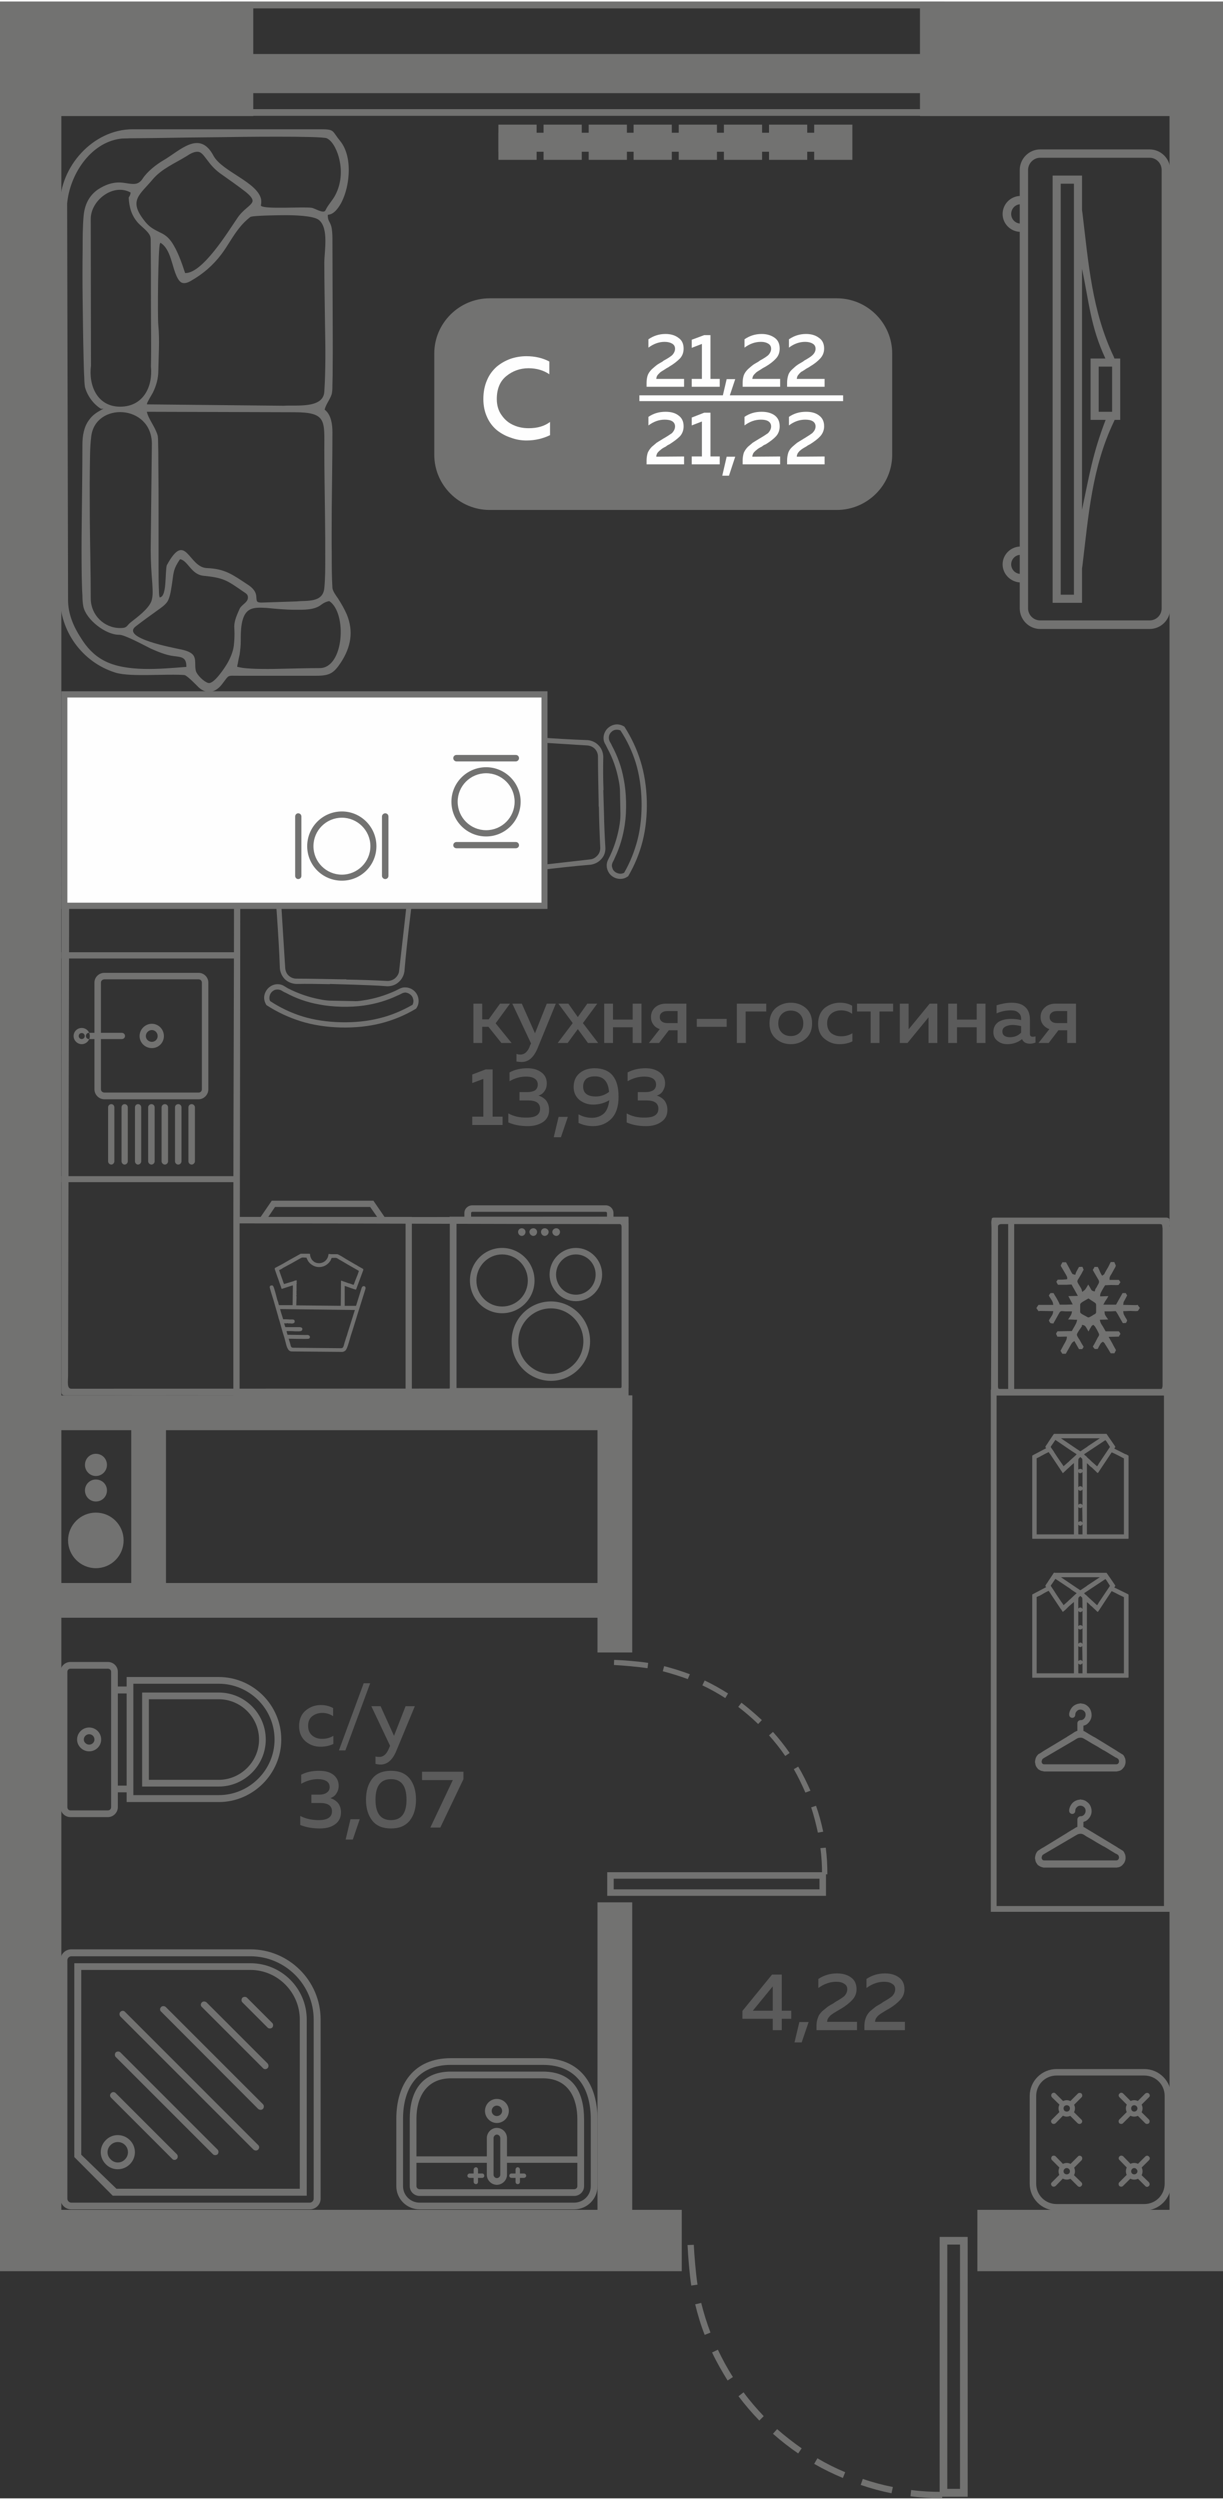 <?xml version="1.0" encoding="UTF-8"?>
<!DOCTYPE svg PUBLIC "-//W3C//DTD SVG 1.1//EN" "http://www.w3.org/Graphics/SVG/1.1/DTD/svg11.dtd">
<!-- Creator: CorelDRAW 2020 (64-Bit) -->
<svg xmlns="http://www.w3.org/2000/svg" xml:space="preserve" width="275px" height="562px" version="1.1" style="shape-rendering:geometricPrecision; text-rendering:geometricPrecision; image-rendering:optimizeQuality; fill-rule:evenodd; clip-rule:evenodd"
viewBox="0 0 52.83 107.82"
 xmlns:xlink="http://www.w3.org/1999/xlink"
 xmlns:xodm="http://www.corel.com/coreldraw/odm/2003">
 <rect x="0" y="0" width="52.83" height="107.82" fill="#333333" stroke="none"/>
 <defs>
  <style type="text/css">
   <![CDATA[
    .fil5 {fill:#FEFEFE}
    .fil0 {fill:#727271}
    .fil6 {fill:#727271}
    .fil3 {fill:#FEFEFE}
    .fil4 {fill:#FEFEFE;fill-rule:nonzero}
    .fil2 {fill:#727271;fill-rule:nonzero}
    .fil1 {fill:#5B5B5B;fill-rule:nonzero}
   ]]>
  </style>
 </defs>
 <g id="Слой_x0020_1">
  <g id="_2126834380688">
   <polygon class="fil0" points="0,42.42 2.25,42.42 2.25,43.92 0,43.92 "/>
   <polygon class="fil0" points="0,77.63 0.65,77.63 0.65,79.13 0,79.13 "/>
   <polygon class="fil0" points="0,1.84 2.65,1.84 2.65,97.7 0,97.7 "/>
   <polygon class="fil0" points="29.45,95.36 0,95.36 0,98.01 29.45,98.01 "/>
   <polygon class="fil0" points="1.67,60.19 27.31,60.19 27.31,61.69 1.67,61.69 "/>
   <polygon class="fil0" points="25.81,71.29 25.81,60.19 27.31,60.19 27.31,71.29 "/>
   <polygon class="fil0" points="50.52,97.7 50.52,1.84 52.83,1.84 52.83,97.7 "/>
   <polygon class="fil0" points="52.83,95.36 42.22,95.36 42.22,98.01 52.83,98.01 "/>
   <polygon class="fil0" points="25.81,95.87 25.81,82.08 27.31,82.08 27.31,95.87 "/>
   <polygon class="fil0" points="52.4,56.35 52.83,56.35 52.83,57.85 52.4,57.85 "/>
   <path class="fil1" d="M20.83 44.97l-0.38 0 0 -1.7 0.38 0 0 0.68 0.28 0 0.49 -0.68 0.43 0 -0.62 0.85 0.69 0.85 -0.44 0 -0.56 -0.7 -0.27 0 0 0.7zm2.28 -0.42l0.51 -1.28 0.39 0 -0.79 1.93c-0.17,0.4 -0.39,0.59 -0.69,0.59 -0.07,0 -0.14,-0.01 -0.22,-0.02l0 -0.33c0.05,0.02 0.11,0.03 0.17,0.03 0.18,0 0.33,-0.13 0.42,-0.4l0.04 -0.08 -0.81 -1.72 0.41 0 0.57 1.28zm2.26 -1.28l0.43 0 -0.62 0.84 0.66 0.86 -0.44 0 -0.44 -0.6 -0.44 0.6 -0.43 0 0.65 -0.86 -0.62 -0.84 0.43 0 0.41 0.58 0.41 -0.58zm1.11 1.7l-0.38 0 0 -1.7 0.38 0 0 0.69 0.85 0 0 -0.69 0.38 0 0 1.7 -0.38 0 0 -0.68 -0.85 0 0 0.68zm1.99 0l-0.44 0 0.47 -0.6c-0.12,-0.04 -0.22,-0.11 -0.28,-0.2 -0.07,-0.1 -0.1,-0.2 -0.1,-0.32 0,-0.17 0.06,-0.3 0.17,-0.41 0.12,-0.11 0.28,-0.17 0.48,-0.17l0.88 0 0 1.7 -0.38 0 0 -0.55 -0.38 0 -0.42 0.55zm0.12 -1.31c-0.06,0.04 -0.09,0.11 -0.09,0.19 0,0.08 0.03,0.15 0.09,0.19 0.06,0.05 0.14,0.07 0.25,0.07l0.43 0 0 -0.52 -0.43 0c-0.11,0 -0.19,0.02 -0.25,0.07zm1.51 0.27l1.29 0 0 0.34 -1.29 0 0 -0.34zm2.11 1.04l-0.38 0 0 -1.7 1.27 0 0 0.34 -0.89 0 0 1.36zm1.3 -0.19c-0.18,-0.16 -0.27,-0.38 -0.27,-0.66 0,-0.28 0.09,-0.5 0.27,-0.66 0.18,-0.15 0.4,-0.23 0.65,-0.23 0.26,0 0.47,0.08 0.65,0.23 0.18,0.16 0.27,0.38 0.27,0.66 0,0.28 -0.09,0.5 -0.27,0.66 -0.18,0.16 -0.39,0.24 -0.65,0.24 -0.25,0 -0.47,-0.08 -0.65,-0.24zm1.04 -0.26c0.1,-0.1 0.15,-0.23 0.15,-0.4 0,-0.16 -0.05,-0.3 -0.15,-0.4 -0.1,-0.1 -0.23,-0.15 -0.39,-0.15 -0.16,0 -0.29,0.05 -0.39,0.15 -0.1,0.1 -0.15,0.24 -0.15,0.4 0,0.17 0.05,0.3 0.15,0.4 0.1,0.1 0.23,0.15 0.39,0.15 0.16,0 0.29,-0.05 0.39,-0.15zm0.79 -0.38c0,-0.3 0.1,-0.52 0.28,-0.68 0.19,-0.15 0.41,-0.23 0.66,-0.23 0.2,0 0.38,0.04 0.53,0.13l0 0.35c-0.14,-0.1 -0.29,-0.15 -0.48,-0.15 -0.16,0 -0.31,0.05 -0.42,0.14 -0.12,0.1 -0.18,0.24 -0.18,0.42 0,0.18 0.06,0.32 0.17,0.42 0.12,0.09 0.26,0.14 0.43,0.14 0.18,0 0.34,-0.04 0.49,-0.13l0 0.35c-0.16,0.08 -0.35,0.12 -0.56,0.12 -0.25,0 -0.46,-0.08 -0.64,-0.23 -0.19,-0.15 -0.28,-0.37 -0.28,-0.65zm2.65 0.83l-0.38 0 0 -1.36 -0.59 0 0 -0.34 1.56 0 0 0.34 -0.59 0 0 1.36zm1.21 0l-0.33 0 0 -1.7 0.38 0 0 1.11 0.91 -1.11 0.33 0 0 1.7 -0.38 0 0 -1.11 -0.91 1.11zm2.14 0l-0.38 0 0 -1.7 0.38 0 0 0.69 0.85 0 0 -0.69 0.38 0 0 1.7 -0.38 0 0 -0.68 -0.85 0 0 0.68zm3.15 -0.39c0,0.08 0.04,0.12 0.12,0.12 0.03,0 0.07,0 0.12,-0.02l0 0.27c-0.07,0.03 -0.15,0.05 -0.24,0.05 -0.17,0 -0.29,-0.07 -0.34,-0.2 -0.18,0.15 -0.4,0.22 -0.64,0.22 -0.17,0 -0.31,-0.05 -0.42,-0.14 -0.12,-0.09 -0.18,-0.22 -0.18,-0.38 0,-0.2 0.08,-0.34 0.22,-0.44 0.15,-0.09 0.33,-0.13 0.54,-0.13 0.14,0 0.28,0.01 0.44,0.05l0 -0.06c0,-0.11 -0.04,-0.2 -0.12,-0.26 -0.07,-0.07 -0.18,-0.1 -0.32,-0.1 -0.21,0 -0.42,0.04 -0.62,0.13l0 -0.35c0.23,-0.07 0.44,-0.11 0.65,-0.11 0.25,0 0.45,0.06 0.58,0.18 0.14,0.12 0.21,0.31 0.21,0.56l0 0.61zm-0.75 -0.39c-0.12,0 -0.23,0.03 -0.31,0.07 -0.09,0.05 -0.13,0.12 -0.13,0.21 0,0.08 0.03,0.15 0.09,0.19 0.06,0.04 0.14,0.06 0.23,0.06 0.19,0 0.36,-0.06 0.49,-0.2l0 -0.28c-0.14,-0.03 -0.26,-0.05 -0.37,-0.05zm1.56 0.78l-0.44 0 0.47 -0.6c-0.12,-0.04 -0.21,-0.11 -0.28,-0.2 -0.07,-0.1 -0.1,-0.2 -0.1,-0.32 0,-0.17 0.06,-0.3 0.18,-0.41 0.11,-0.11 0.27,-0.17 0.48,-0.17l0.87 0 0 1.7 -0.38 0 0 -0.55 -0.38 0 -0.42 0.55zm0.13 -1.31c-0.06,0.04 -0.09,0.11 -0.09,0.19 0,0.08 0.03,0.15 0.09,0.19 0.05,0.05 0.14,0.07 0.24,0.07l0.43 0 0 -0.52 -0.43 0c-0.1,0 -0.19,0.02 -0.24,0.07zm-24.45 2.45l0.3 0 0 2.04 0.43 0 0 0.36 -1.31 0 0 -0.36 0.48 0 0 -1.63 -0.48 0.18 0 -0.37 0.58 -0.22zm2.64 0.61c0,0.12 -0.03,0.23 -0.1,0.33 -0.06,0.09 -0.15,0.16 -0.26,0.19 0.13,0.04 0.24,0.11 0.33,0.21 0.08,0.11 0.13,0.24 0.13,0.41 0,0.23 -0.09,0.4 -0.26,0.52 -0.18,0.12 -0.4,0.18 -0.66,0.18 -0.31,0 -0.59,-0.05 -0.84,-0.16l0 -0.39c0.23,0.13 0.5,0.19 0.81,0.18 0.37,0 0.56,-0.13 0.56,-0.38 0,-0.24 -0.17,-0.36 -0.51,-0.36l-0.38 0 0 -0.36 0.34 0c0.14,0 0.26,-0.03 0.34,-0.08 0.07,-0.06 0.11,-0.14 0.11,-0.24 0,-0.11 -0.04,-0.2 -0.13,-0.26 -0.09,-0.06 -0.21,-0.09 -0.38,-0.09 -0.25,0 -0.49,0.07 -0.71,0.2l0 -0.38c0.22,-0.12 0.48,-0.18 0.77,-0.18 0.25,0 0.45,0.06 0.61,0.18 0.15,0.11 0.23,0.27 0.23,0.48zm0.61 2.32l-0.31 0 0.21 -0.88 0.4 0 -0.3 0.88zm0.55 -2.17c0,-0.26 0.09,-0.46 0.26,-0.6 0.17,-0.14 0.38,-0.21 0.64,-0.21 0.35,0 0.62,0.11 0.79,0.32 0.17,0.21 0.25,0.51 0.25,0.91 0,0.42 -0.1,0.73 -0.31,0.95 -0.21,0.21 -0.47,0.32 -0.8,0.32 -0.22,0 -0.43,-0.05 -0.62,-0.14l0 -0.37c0.18,0.1 0.37,0.15 0.58,0.15 0.2,0 0.37,-0.06 0.51,-0.18 0.13,-0.12 0.21,-0.31 0.24,-0.58 -0.22,0.13 -0.45,0.19 -0.7,0.19 -0.23,0 -0.42,-0.07 -0.59,-0.2 -0.16,-0.14 -0.25,-0.32 -0.25,-0.56zm0.92 -0.46c-0.15,0 -0.27,0.03 -0.37,0.1 -0.09,0.08 -0.14,0.19 -0.14,0.34 0,0.15 0.05,0.26 0.15,0.33 0.1,0.07 0.23,0.1 0.39,0.1 0.22,0 0.41,-0.07 0.58,-0.2 -0.04,-0.45 -0.24,-0.67 -0.61,-0.67zm3.03 0.31c0,0.12 -0.04,0.23 -0.1,0.33 -0.06,0.09 -0.15,0.16 -0.26,0.19 0.13,0.04 0.24,0.11 0.33,0.21 0.08,0.11 0.13,0.24 0.13,0.41 0,0.23 -0.09,0.4 -0.27,0.52 -0.17,0.12 -0.39,0.18 -0.65,0.18 -0.31,0 -0.59,-0.05 -0.84,-0.16l0 -0.39c0.23,0.13 0.5,0.19 0.8,0.18 0.38,0 0.57,-0.13 0.57,-0.38 0,-0.24 -0.17,-0.36 -0.51,-0.36l-0.38 0 0 -0.36 0.34 0c0.14,0 0.25,-0.03 0.33,-0.08 0.08,-0.06 0.12,-0.14 0.12,-0.24 0,-0.11 -0.04,-0.2 -0.13,-0.26 -0.09,-0.06 -0.22,-0.09 -0.38,-0.09 -0.25,0 -0.49,0.07 -0.72,0.2l0 -0.38c0.23,-0.12 0.48,-0.18 0.78,-0.18 0.25,0 0.45,0.06 0.61,0.18 0.15,0.11 0.23,0.27 0.23,0.48z"/>
   <path class="fil1" d="M33.35 85.2l0.42 0 0 1.56 0.41 0 0 0.35 -0.41 0 0 0.49 -0.39 0 0 -0.49 -1.31 0 0 -0.34 1.28 -1.57zm0.03 1.56l0 -1.05 -0.86 1.05 0.86 0zm1.25 1.37l-0.31 0 0.21 -0.88 0.4 0 -0.3 0.88zm0.72 -2.74c0.24,-0.16 0.51,-0.24 0.8,-0.24 0.26,0 0.46,0.06 0.62,0.18 0.15,0.11 0.23,0.28 0.23,0.5 0,0.18 -0.06,0.33 -0.18,0.46 -0.12,0.13 -0.28,0.26 -0.48,0.38 -0.02,0.01 -0.05,0.03 -0.09,0.05 -0.05,0.03 -0.08,0.05 -0.1,0.06 -0.01,0.01 -0.04,0.02 -0.08,0.05 -0.04,0.02 -0.07,0.04 -0.08,0.05 -0.02,0.01 -0.04,0.03 -0.07,0.05 -0.03,0.02 -0.06,0.04 -0.07,0.06 -0.01,0.01 -0.03,0.03 -0.05,0.06 -0.02,0.02 -0.03,0.04 -0.04,0.06 -0.01,0.02 -0.02,0.04 -0.02,0.06 -0.01,0.03 -0.01,0.05 -0.01,0.07l1.29 0 0 0.36 -1.75 0 0 -0.18c0,-0.13 0.02,-0.25 0.06,-0.35 0.03,-0.11 0.1,-0.2 0.19,-0.29 0.1,-0.08 0.17,-0.14 0.22,-0.18 0.05,-0.04 0.14,-0.09 0.28,-0.17 0.01,-0.01 0.02,-0.02 0.03,-0.02 0.01,-0.01 0.01,-0.01 0.02,-0.02 0.2,-0.11 0.33,-0.2 0.39,-0.25 0.09,-0.09 0.14,-0.19 0.14,-0.31 0,-0.1 -0.04,-0.18 -0.13,-0.23 -0.08,-0.06 -0.2,-0.09 -0.35,-0.09 -0.26,0 -0.52,0.09 -0.77,0.27l0 -0.39zm2.08 0c0.23,-0.16 0.5,-0.24 0.8,-0.24 0.25,0 0.45,0.06 0.61,0.18 0.15,0.11 0.23,0.28 0.23,0.5 0,0.18 -0.06,0.33 -0.18,0.46 -0.12,0.13 -0.28,0.26 -0.48,0.38 -0.02,0.01 -0.05,0.03 -0.09,0.05 -0.05,0.03 -0.08,0.05 -0.1,0.06 -0.01,0.01 -0.04,0.02 -0.08,0.05 -0.04,0.02 -0.06,0.04 -0.08,0.05 -0.02,0.01 -0.04,0.03 -0.07,0.05 -0.03,0.02 -0.05,0.04 -0.07,0.06 -0.01,0.01 -0.03,0.03 -0.05,0.06 -0.02,0.02 -0.03,0.04 -0.04,0.06 -0.01,0.02 -0.01,0.04 -0.02,0.06 -0.01,0.03 -0.01,0.05 -0.01,0.07l1.29 0 0 0.36 -1.75 0 0 -0.18c0,-0.13 0.02,-0.25 0.06,-0.35 0.04,-0.11 0.1,-0.2 0.19,-0.29 0.1,-0.08 0.17,-0.14 0.22,-0.18 0.05,-0.04 0.15,-0.09 0.28,-0.17 0.01,-0.01 0.02,-0.02 0.03,-0.02 0.01,-0.01 0.01,-0.01 0.02,-0.02 0.2,-0.11 0.33,-0.2 0.39,-0.25 0.09,-0.09 0.14,-0.19 0.14,-0.31 0,-0.1 -0.04,-0.18 -0.13,-0.23 -0.08,-0.06 -0.2,-0.09 -0.35,-0.09 -0.26,0 -0.52,0.09 -0.76,0.27l0 -0.39z"/>
   <path class="fil1" d="M12.92 74.47c0,-0.29 0.1,-0.52 0.28,-0.67 0.19,-0.16 0.41,-0.24 0.66,-0.24 0.21,0 0.38,0.05 0.53,0.13l0 0.35c-0.14,-0.09 -0.29,-0.14 -0.47,-0.14 -0.17,0 -0.31,0.05 -0.43,0.14 -0.12,0.09 -0.18,0.23 -0.18,0.42 0,0.18 0.06,0.32 0.18,0.42 0.11,0.09 0.25,0.14 0.42,0.14 0.18,0 0.34,-0.04 0.49,-0.13l0 0.35c-0.16,0.08 -0.35,0.12 -0.56,0.12 -0.25,0 -0.46,-0.08 -0.64,-0.23 -0.18,-0.16 -0.28,-0.37 -0.28,-0.66zm2 1.05l-0.28 0 1.07 -2.9 0.28 0 -1.07 2.9zm2.1 -0.63l0.5 -1.28 0.4 0 -0.8 1.93c-0.16,0.39 -0.39,0.59 -0.68,0.59 -0.07,0 -0.14,-0.01 -0.22,-0.03l0 -0.32c0.05,0.02 0.11,0.02 0.17,0.02 0.18,0 0.32,-0.13 0.42,-0.39l0.04 -0.09 -0.81 -1.71 0.4 0 0.58 1.28zm-2.39 2.16c0,0.13 -0.04,0.24 -0.1,0.33 -0.06,0.1 -0.15,0.16 -0.26,0.2 0.13,0.04 0.24,0.11 0.33,0.21 0.08,0.1 0.13,0.24 0.13,0.4 0,0.23 -0.09,0.41 -0.27,0.53 -0.17,0.12 -0.39,0.17 -0.65,0.17 -0.31,0 -0.59,-0.05 -0.84,-0.15l0 -0.39c0.23,0.12 0.5,0.18 0.8,0.18 0.38,0 0.57,-0.13 0.57,-0.38 0,-0.24 -0.17,-0.36 -0.51,-0.36l-0.38 0 0 -0.36 0.33 0c0.15,0 0.26,-0.03 0.34,-0.09 0.08,-0.06 0.12,-0.13 0.12,-0.24 0,-0.1 -0.04,-0.19 -0.13,-0.25 -0.09,-0.06 -0.22,-0.09 -0.38,-0.09 -0.25,0 -0.49,0.07 -0.72,0.2l0 -0.39c0.23,-0.12 0.48,-0.17 0.77,-0.17 0.26,0 0.46,0.05 0.62,0.17 0.15,0.12 0.23,0.28 0.23,0.48zm0.61 2.32l-0.31 0 0.21 -0.88 0.4 0 -0.3 0.88zm0.84 -0.82c-0.18,-0.23 -0.27,-0.53 -0.27,-0.9 0,-0.38 0.09,-0.68 0.27,-0.91 0.18,-0.23 0.45,-0.34 0.81,-0.34 0.36,0 0.62,0.11 0.81,0.34 0.18,0.23 0.27,0.53 0.27,0.91 0,0.37 -0.09,0.67 -0.27,0.9 -0.19,0.23 -0.45,0.34 -0.81,0.34 -0.36,0 -0.63,-0.11 -0.81,-0.34zm0.81 -0.02c0.45,0 0.67,-0.3 0.67,-0.88 0,-0.59 -0.22,-0.89 -0.67,-0.89 -0.45,0 -0.67,0.3 -0.67,0.89 0,0.58 0.22,0.88 0.67,0.88zm1.34 -2.09l1.79 0 0 0.32 -1 2.09 -0.43 0 0.97 -2.05 -1.33 0 0 -0.36z"/>
   <path class="fil2" d="M39.33 107.73c0.46,0.06 0.91,0.08 1.37,0.09l0 -0.28c-0.45,0 -0.89,-0.02 -1.34,-0.08l-0.03 0.27zm-9.63 -10.85c0.02,0.46 0.09,1.3 0.16,1.75l0.27 -0.04c-0.07,-0.45 -0.14,-1.27 -0.16,-1.72l-0.27 0.01zm0.33 2.56c0.11,0.45 0.24,0.89 0.41,1.32l0.25 -0.1c-0.16,-0.42 -0.29,-0.84 -0.4,-1.28l-0.26 0.06zm0.73 2.08c0.19,0.41 0.43,0.82 0.67,1.21l0.23 -0.15c-0.24,-0.37 -0.46,-0.78 -0.65,-1.18l-0.25 0.12zm1.14 1.89c0.29,0.38 0.57,0.71 0.9,1.05l0.19 -0.19c-0.31,-0.33 -0.6,-0.66 -0.87,-1.03l-0.22 0.17zm1.49 1.62c0.35,0.31 0.71,0.59 1.09,0.85l0.15 -0.22c-0.37,-0.26 -0.72,-0.53 -1.06,-0.83l-0.18 0.2zm1.78 1.3c0.4,0.23 0.81,0.43 1.24,0.61l0.1 -0.25c-0.41,-0.17 -0.81,-0.37 -1.2,-0.6l-0.14 0.24zm2.01 0.91c0.44,0.15 0.88,0.27 1.33,0.36l0.06 -0.27c-0.45,-0.09 -0.87,-0.2 -1.3,-0.35l-0.09 0.26z"/>
   <path class="fil0" d="M41.8 96.53l-1.21 0 0 11.22 1.21 0 0 -11.22zm-0.33 10.88l-0.55 0 0 -10.55 0.55 0 0 10.55z"/>
   <polygon class="fil0" points="10.94,0 0,0 0,4.94 10.94,4.94 "/>
   <polygon class="fil0" points="52.83,0 39.74,0 39.74,4.94 52.83,4.94 "/>
   <polygon class="fil0" points="9.54,0 40.8,0 40.8,0.29 9.54,0.29 "/>
   <polygon class="fil0" points="9.54,4.64 40.8,4.64 40.8,4.93 9.54,4.93 "/>
   <polygon class="fil0" points="9.54,2.26 40.8,2.26 40.8,3.95 9.54,3.95 "/>
   <g>
    <path class="fil0" d="M21.15 12.81l15 0c1.31,0 2.39,1.07 2.39,2.38l0 4.38c0,1.31 -1.08,2.38 -2.39,2.38l-15 0c-1.31,0 -2.39,-1.07 -2.39,-2.38l0 -4.38c0,-1.31 1.08,-2.38 2.39,-2.38z"/>
    <polygon class="fil3" points="27.62,17 36.42,17 36.42,17.25 27.62,17.25 "/>
    <path class="fil4" d="M20.88 17.16c0,-0.3 0.05,-0.57 0.16,-0.82 0.1,-0.24 0.25,-0.43 0.42,-0.58 0.18,-0.15 0.38,-0.26 0.6,-0.34 0.21,-0.07 0.44,-0.11 0.68,-0.11 0.35,0 0.69,0.07 0.99,0.23l0 0.55c-0.25,-0.17 -0.55,-0.26 -0.9,-0.26 -0.37,0 -0.69,0.12 -0.96,0.34 -0.27,0.22 -0.41,0.55 -0.41,0.99 0,0.27 0.07,0.51 0.21,0.7 0.14,0.2 0.31,0.34 0.52,0.43 0.2,0.09 0.42,0.13 0.65,0.13 0.38,0 0.68,-0.09 0.92,-0.27l0 0.57c-0.31,0.15 -0.65,0.23 -1.02,0.23 -0.23,0 -0.46,-0.04 -0.67,-0.12 -0.22,-0.07 -0.42,-0.18 -0.6,-0.32 -0.18,-0.15 -0.33,-0.34 -0.43,-0.57 -0.11,-0.24 -0.16,-0.5 -0.16,-0.78z"/>
    <path class="fil4" d="M28.01 14.58c0.22,-0.15 0.46,-0.23 0.74,-0.23 0.23,0 0.42,0.06 0.56,0.17 0.15,0.1 0.22,0.26 0.22,0.46 0,0.17 -0.05,0.31 -0.16,0.43 -0.12,0.12 -0.27,0.24 -0.46,0.35 -0.01,0.01 -0.04,0.03 -0.08,0.05 -0.04,0.02 -0.07,0.04 -0.08,0.05 -0.02,0.01 -0.05,0.03 -0.08,0.05 -0.04,0.02 -0.06,0.04 -0.08,0.05 -0.01,0.01 -0.04,0.02 -0.06,0.04 -0.03,0.03 -0.05,0.04 -0.06,0.06 -0.02,0.01 -0.03,0.03 -0.05,0.05 -0.02,0.02 -0.03,0.04 -0.04,0.06 -0.01,0.01 -0.01,0.03 -0.02,0.06 -0.01,0.02 -0.01,0.04 -0.01,0.06l1.2 0 0 0.34 -1.62 0 0 -0.17c0,-0.13 0.02,-0.24 0.05,-0.33 0.04,-0.1 0.1,-0.18 0.18,-0.26 0.09,-0.08 0.16,-0.14 0.2,-0.17 0.05,-0.04 0.14,-0.09 0.26,-0.16 0.01,-0.01 0.02,-0.02 0.03,-0.02 0,-0.01 0.01,-0.01 0.02,-0.02 0.19,-0.1 0.3,-0.18 0.36,-0.23 0.08,-0.08 0.13,-0.18 0.13,-0.28 0,-0.1 -0.04,-0.17 -0.12,-0.22 -0.08,-0.05 -0.19,-0.08 -0.33,-0.08 -0.24,0 -0.47,0.08 -0.7,0.25l0 -0.36zm2.41 -0.18l0.27 0 0 1.89 0.4 0 0 0.34 -1.21 0 0 -0.34 0.44 0 0 -1.51 -0.44 0.17 0 -0.35 0.54 -0.2zm1.07 2.71l-0.29 0 0.19 -0.81 0.37 0 -0.27 0.81zm0.67 -2.53c0.22,-0.15 0.46,-0.23 0.74,-0.23 0.23,0 0.42,0.06 0.57,0.17 0.14,0.1 0.21,0.26 0.21,0.46 0,0.17 -0.05,0.31 -0.16,0.43 -0.11,0.12 -0.26,0.24 -0.45,0.35 -0.02,0.01 -0.05,0.03 -0.09,0.05 -0.04,0.02 -0.07,0.04 -0.08,0.05 -0.02,0.01 -0.05,0.03 -0.08,0.05 -0.04,0.02 -0.06,0.04 -0.08,0.05 -0.01,0.01 -0.04,0.02 -0.06,0.04 -0.03,0.03 -0.05,0.04 -0.06,0.06 -0.02,0.01 -0.03,0.03 -0.05,0.05 -0.02,0.02 -0.03,0.04 -0.04,0.06 -0.01,0.01 -0.01,0.03 -0.02,0.06 -0.01,0.02 -0.01,0.04 -0.01,0.06l1.2 0 0 0.34 -1.62 0 0 -0.17c0,-0.13 0.02,-0.24 0.05,-0.33 0.04,-0.1 0.1,-0.18 0.18,-0.26 0.09,-0.08 0.16,-0.14 0.2,-0.17 0.05,-0.04 0.14,-0.09 0.26,-0.16 0.01,-0.01 0.02,-0.02 0.03,-0.02 0.01,-0.01 0.01,-0.01 0.02,-0.02 0.19,-0.1 0.3,-0.18 0.36,-0.23 0.08,-0.08 0.13,-0.18 0.13,-0.28 0,-0.1 -0.04,-0.17 -0.12,-0.22 -0.08,-0.05 -0.18,-0.08 -0.32,-0.08 -0.25,0 -0.48,0.08 -0.71,0.25l0 -0.36zm1.92 0c0.22,-0.15 0.46,-0.23 0.74,-0.23 0.23,0 0.42,0.06 0.56,0.17 0.15,0.1 0.22,0.26 0.22,0.46 0,0.17 -0.06,0.31 -0.17,0.43 -0.11,0.12 -0.26,0.24 -0.45,0.35 -0.01,0.01 -0.04,0.03 -0.08,0.05 -0.04,0.02 -0.07,0.04 -0.09,0.05 -0.01,0.01 -0.04,0.03 -0.07,0.05 -0.04,0.02 -0.06,0.04 -0.08,0.05 -0.02,0.01 -0.04,0.02 -0.07,0.04 -0.02,0.03 -0.04,0.04 -0.06,0.06 -0.01,0.01 -0.02,0.03 -0.04,0.05 -0.02,0.02 -0.03,0.04 -0.04,0.06 -0.01,0.01 -0.01,0.03 -0.02,0.06 -0.01,0.02 -0.01,0.04 -0.01,0.06l1.2 0 0 0.34 -1.62 0 0 -0.17c0,-0.13 0.02,-0.24 0.05,-0.33 0.03,-0.1 0.09,-0.18 0.18,-0.26 0.09,-0.08 0.15,-0.14 0.2,-0.17 0.05,-0.04 0.14,-0.09 0.26,-0.16 0.01,-0.01 0.02,-0.02 0.03,-0.02 0,-0.01 0.01,-0.01 0.02,-0.02 0.18,-0.1 0.3,-0.18 0.35,-0.23 0.09,-0.08 0.14,-0.18 0.14,-0.28 0,-0.1 -0.04,-0.17 -0.12,-0.22 -0.08,-0.05 -0.19,-0.08 -0.33,-0.08 -0.24,0 -0.48,0.08 -0.7,0.25l0 -0.36z"/>
    <path class="fil4" d="M28.01 17.93c0.22,-0.15 0.46,-0.22 0.74,-0.22 0.23,0 0.42,0.05 0.56,0.16 0.15,0.11 0.22,0.26 0.22,0.47 0,0.16 -0.05,0.31 -0.16,0.43 -0.12,0.12 -0.27,0.23 -0.46,0.35 -0.01,0 -0.04,0.02 -0.08,0.04 -0.04,0.03 -0.07,0.05 -0.08,0.06 -0.02,0.01 -0.05,0.02 -0.08,0.04 -0.04,0.02 -0.06,0.04 -0.08,0.05 -0.01,0.01 -0.04,0.03 -0.06,0.05 -0.03,0.02 -0.05,0.04 -0.06,0.05 -0.02,0.02 -0.03,0.03 -0.05,0.05 -0.02,0.03 -0.03,0.04 -0.04,0.06 -0.01,0.02 -0.01,0.04 -0.02,0.06 -0.01,0.02 -0.01,0.04 -0.01,0.07l1.2 -0.01 0 0.34 -1.62 0 0 -0.17c0,-0.12 0.02,-0.23 0.05,-0.33 0.04,-0.09 0.1,-0.18 0.18,-0.26 0.09,-0.08 0.16,-0.13 0.2,-0.17 0.05,-0.03 0.14,-0.09 0.26,-0.16 0.01,-0.01 0.02,-0.01 0.03,-0.02 0,0 0.01,-0.01 0.02,-0.01 0.19,-0.11 0.3,-0.19 0.36,-0.23 0.08,-0.09 0.13,-0.18 0.13,-0.29 0,-0.09 -0.04,-0.17 -0.12,-0.22 -0.08,-0.05 -0.19,-0.07 -0.33,-0.07 -0.24,0 -0.47,0.08 -0.7,0.25l0 -0.37zm2.41 -0.18l0.27 0 0 1.89 0.4 0 0 0.34 -1.21 0 0 -0.34 0.44 0 0 -1.51 -0.44 0.17 0 -0.34 0.54 -0.21zm1.07 2.72l-0.29 0 0.19 -0.82 0.37 0 -0.27 0.82zm0.67 -2.54c0.22,-0.15 0.46,-0.22 0.74,-0.22 0.23,0 0.42,0.05 0.57,0.16 0.14,0.11 0.21,0.26 0.21,0.47 0,0.16 -0.05,0.31 -0.16,0.43 -0.11,0.12 -0.26,0.23 -0.45,0.35 -0.02,0 -0.05,0.02 -0.09,0.04 -0.04,0.03 -0.07,0.05 -0.08,0.06 -0.02,0.01 -0.05,0.02 -0.08,0.04 -0.04,0.02 -0.06,0.04 -0.08,0.05 -0.01,0.01 -0.04,0.03 -0.06,0.05 -0.03,0.02 -0.05,0.04 -0.06,0.05 -0.02,0.02 -0.03,0.03 -0.05,0.05 -0.02,0.03 -0.03,0.04 -0.04,0.06 -0.01,0.02 -0.01,0.04 -0.02,0.06 -0.01,0.02 -0.01,0.04 -0.01,0.07l1.2 -0.01 0 0.34 -1.62 0 0 -0.17c0,-0.12 0.02,-0.23 0.05,-0.33 0.04,-0.09 0.1,-0.18 0.18,-0.26 0.09,-0.08 0.16,-0.13 0.2,-0.17 0.05,-0.03 0.14,-0.09 0.26,-0.16 0.01,-0.01 0.02,-0.01 0.03,-0.02 0.01,0 0.01,-0.01 0.02,-0.01 0.19,-0.11 0.3,-0.19 0.36,-0.23 0.08,-0.09 0.13,-0.18 0.13,-0.29 0,-0.09 -0.04,-0.17 -0.12,-0.22 -0.08,-0.05 -0.18,-0.07 -0.32,-0.07 -0.25,0 -0.48,0.08 -0.71,0.25l0 -0.37zm1.92 0c0.22,-0.15 0.46,-0.22 0.74,-0.22 0.23,0 0.42,0.05 0.56,0.16 0.15,0.11 0.22,0.26 0.22,0.47 0,0.16 -0.06,0.31 -0.17,0.43 -0.11,0.12 -0.26,0.23 -0.45,0.35 -0.01,0 -0.04,0.02 -0.08,0.04 -0.04,0.03 -0.07,0.05 -0.09,0.06 -0.01,0.01 -0.04,0.02 -0.07,0.04 -0.04,0.02 -0.06,0.04 -0.08,0.05 -0.02,0.01 -0.04,0.03 -0.07,0.05 -0.02,0.02 -0.04,0.04 -0.06,0.05 -0.01,0.02 -0.02,0.03 -0.04,0.05 -0.02,0.03 -0.03,0.04 -0.04,0.06 -0.01,0.02 -0.01,0.04 -0.02,0.06 -0.01,0.02 -0.01,0.04 -0.01,0.07l1.2 -0.01 0 0.34 -1.62 0 0 -0.17c0,-0.12 0.02,-0.23 0.05,-0.33 0.03,-0.09 0.09,-0.18 0.18,-0.26 0.09,-0.08 0.15,-0.13 0.2,-0.17 0.05,-0.03 0.14,-0.09 0.26,-0.16 0.01,-0.01 0.02,-0.01 0.03,-0.02 0,0 0.01,-0.01 0.02,-0.01 0.18,-0.11 0.3,-0.19 0.35,-0.23 0.09,-0.09 0.14,-0.18 0.14,-0.29 0,-0.09 -0.04,-0.17 -0.12,-0.22 -0.08,-0.05 -0.19,-0.07 -0.33,-0.07 -0.24,0 -0.48,0.08 -0.7,0.25l0 -0.37z"/>
   </g>
   <path class="fil0" d="M13.85 92.32l0 -3.94 0 -1.24c0,-1.67 -1.37,-3.03 -3.03,-3.03l-0.65 0 -4.53 0 -2.56 0c-0.26,0 -0.47,0.21 -0.47,0.47l0 2.56 0 5.18 0 2.56c0,0.25 0.21,0.46 0.47,0.46l2.56 0 5.18 0 2.56 0c0.26,0 0.47,-0.21 0.47,-0.46l0 -2.56zm-0.3 -5.18l0 7.74c0,0.09 -0.08,0.17 -0.17,0.17l-10.3 0c-0.09,0 -0.17,-0.08 -0.17,-0.17l0 -10.3c0,-0.09 0.08,-0.17 0.17,-0.17l7.74 0c1.5,0 2.73,1.23 2.73,2.73z"/>
   <path class="fil0" d="M13.25 94.75l-8.38 0 -1.66 -1.67 0 -8.37 7.61 0c1.34,0 2.43,1.09 2.43,2.43l0 7.61zm-0.3 -0.3l-7.92 0 -1.52 -1.47 0 -7.98 7.31 0c1.17,0 2.13,0.97 2.13,2.14l0 7.31z"/>
   <path class="fil0" d="M11.76 87.29l-1.09 -1.09c-0.05,-0.05 -0.14,-0.05 -0.2,0l0 0c-0.05,0.06 -0.05,0.15 0,0.2l1.09 1.09c0.05,0.05 0.14,0.05 0.2,0l0 0c0.05,-0.06 0.05,-0.15 0,-0.2z"/>
   <path class="fil0" d="M11.56 89.04l-2.64 -2.64c-0.06,-0.05 -0.15,-0.05 -0.2,0l0 0c-0.06,0.06 -0.06,0.15 0,0.2l2.64 2.64c0.05,0.06 0.14,0.06 0.2,0l0 0c0.05,-0.05 0.05,-0.14 0,-0.2z"/>
   <path class="fil0" d="M11.36 90.8l-4.2 -4.2c-0.06,-0.05 -0.15,-0.05 -0.2,0l0 0c-0.06,0.06 -0.06,0.15 0,0.2l4.19 4.2c0.06,0.05 0.15,0.06 0.21,0l0 0c0.05,-0.06 0.05,-0.15 0,-0.2z"/>
   <path class="fil0" d="M11.15 92.56l-5.75 -5.75c-0.05,-0.06 -0.14,-0.06 -0.2,0l0 0c-0.05,0.05 -0.05,0.14 0,0.2l5.75 5.75c0.06,0.05 0.15,0.05 0.2,0l0 0c0.06,-0.06 0.06,-0.15 0,-0.2z"/>
   <path class="fil0" d="M9.4 92.76l-4.2 -4.2c-0.05,-0.05 -0.14,-0.05 -0.2,0l0 0c-0.05,0.06 -0.05,0.15 0,0.2l4.2 4.2c0.05,0.05 0.14,0.05 0.2,0l0 0c0.05,-0.06 0.05,-0.15 0,-0.2z"/>
   <path class="fil0" d="M7.64 92.96l-2.64 -2.64c-0.06,-0.06 -0.15,-0.06 -0.2,0l0 0c-0.06,0.05 -0.06,0.14 0,0.2l2.64 2.64c0.05,0.06 0.14,0.06 0.2,0l0 0c0.05,-0.05 0.05,-0.15 0,-0.2z"/>
   <path class="fil0" d="M5.4 92.56c0.17,0.17 0.17,0.45 0,0.62 -0.17,0.18 -0.45,0.18 -0.62,0 -0.18,-0.17 -0.18,-0.45 0,-0.62 0.17,-0.17 0.45,-0.17 0.62,0zm0.21 -0.21c-0.29,-0.29 -0.76,-0.29 -1.04,0 -0.29,0.29 -0.29,0.75 0,1.04 0.28,0.29 0.75,0.29 1.04,0 0.29,-0.29 0.29,-0.75 0,-1.04z"/>
   <path class="fil0" d="M44.76 94.23l0 -3.79c0,-0.49 0.39,-0.88 0.88,-0.88l3.79 0c0.49,0 0.88,0.39 0.88,0.88l0 3.79c0,0.49 -0.39,0.88 -0.88,0.88l-3.79 0c-0.49,0 -0.88,-0.39 -0.88,-0.88zm-0.28 0l0 -3.79c0,-0.64 0.52,-1.16 1.16,-1.16l3.79 0c0.64,0 1.16,0.52 1.16,1.16l0 3.79c0,0.64 -0.52,1.16 -1.16,1.16l-3.79 0c-0.64,0 -1.16,-0.52 -1.16,-1.16z"/>
   <path class="fil0" d="M46.33 93.95c-0.14,0.14 -0.36,0.14 -0.5,0 -0.14,-0.14 -0.14,-0.37 0,-0.51 0.14,-0.14 0.36,-0.14 0.5,0 0.14,0.14 0.14,0.37 0,0.51zm-0.15 -0.16c-0.06,0.05 -0.14,0.05 -0.2,0 -0.05,-0.05 -0.05,-0.14 0,-0.19 0.06,-0.06 0.14,-0.06 0.2,0 0.05,0.05 0.05,0.14 0,0.19z"/>
   <path class="fil0" d="M46.72 93.22l-0.34 0.34c-0.05,0.04 -0.12,0.04 -0.16,0l0 0c-0.05,-0.05 -0.05,-0.12 0,-0.16l0.34 -0.34c0.04,-0.05 0.11,-0.05 0.16,0l0 0c0.04,0.04 0.04,0.11 0,0.16zm-1.12 -0.17l0.34 0.35c0.05,0.04 0.05,0.11 0,0.16l0 0c-0.04,0.04 -0.11,0.04 -0.15,0l-0.35 -0.35c-0.04,-0.04 -0.04,-0.11 0,-0.16l0 0c0.04,-0.04 0.12,-0.04 0.16,0zm0.95 1.28l-0.33 -0.33c-0.04,-0.04 -0.04,-0.11 0,-0.15l0 0c0.05,-0.05 0.12,-0.05 0.16,0l0.33 0.32c0.05,0.05 0.05,0.12 0,0.16l0 0c-0.04,0.05 -0.11,0.05 -0.16,0zm-1.11 -0.16l0.35 -0.35c0.04,-0.04 0.11,-0.04 0.15,0l0 0c0.05,0.04 0.05,0.12 0,0.16l-0.34 0.35c-0.05,0.04 -0.12,0.04 -0.16,0l0 0c-0.05,-0.05 -0.05,-0.12 0,-0.16z"/>
   <path class="fil0" d="M46.33 91.23c-0.14,0.14 -0.36,0.14 -0.5,0 -0.14,-0.14 -0.14,-0.36 0,-0.5 0.14,-0.14 0.36,-0.14 0.5,0 0.14,0.14 0.14,0.36 0,0.5zm-0.15 -0.15c-0.06,0.05 -0.14,0.05 -0.2,0 -0.05,-0.06 -0.05,-0.14 0,-0.2 0.06,-0.05 0.14,-0.05 0.2,0 0.05,0.06 0.05,0.14 0,0.2z"/>
   <path class="fil0" d="M46.72 90.5l-0.34 0.34c-0.05,0.05 -0.12,0.05 -0.16,0l0 0c-0.05,-0.04 -0.05,-0.11 0,-0.16l0.34 -0.34c0.04,-0.04 0.11,-0.04 0.16,0l0 0c0.04,0.05 0.04,0.12 0,0.16zm-1.12 -0.16l0.34 0.34c0.05,0.05 0.05,0.12 0,0.16l0 0c-0.04,0.05 -0.11,0.05 -0.15,0l-0.35 -0.34c-0.04,-0.05 -0.04,-0.12 0,-0.16l0 0c0.04,-0.05 0.12,-0.05 0.16,0zm0.95 1.28l-0.33 -0.33c-0.04,-0.04 -0.04,-0.11 0,-0.16l0 0c0.05,-0.04 0.12,-0.04 0.16,0l0.33 0.33c0.05,0.04 0.05,0.12 0,0.16l0 0c-0.04,0.04 -0.11,0.04 -0.16,0zm-1.11 -0.16l0.35 -0.35c0.04,-0.05 0.11,-0.05 0.15,0l0 0c0.05,0.04 0.05,0.11 0,0.16l-0.34 0.35c-0.05,0.04 -0.12,0.04 -0.16,0l0 0c-0.05,-0.05 -0.05,-0.12 0,-0.16z"/>
   <path class="fil0" d="M49.25 93.95c-0.14,0.14 -0.37,0.14 -0.51,0 -0.14,-0.14 -0.14,-0.37 0,-0.51 0.14,-0.14 0.37,-0.14 0.51,0 0.14,0.14 0.14,0.37 0,0.51zm-0.16 -0.16c-0.05,0.05 -0.14,0.05 -0.19,0 -0.05,-0.05 -0.05,-0.14 0,-0.19 0.05,-0.06 0.14,-0.06 0.19,0 0.06,0.05 0.06,0.14 0,0.19z"/>
   <path class="fil0" d="M49.63 93.22l-0.34 0.34c-0.04,0.04 -0.11,0.04 -0.16,0l0 0c-0.04,-0.05 -0.04,-0.12 0,-0.16l0.34 -0.34c0.05,-0.05 0.12,-0.05 0.16,0l0 0c0.05,0.04 0.05,0.11 0,0.16zm-1.11 -0.17l0.34 0.35c0.04,0.04 0.04,0.11 0,0.16l0 0c-0.04,0.04 -0.12,0.04 -0.16,0l-0.34 -0.35c-0.05,-0.04 -0.05,-0.11 0,-0.16l0 0c0.04,-0.04 0.11,-0.04 0.16,0zm0.95 1.28l-0.33 -0.33c-0.04,-0.04 -0.04,-0.11 0,-0.15l0 0c0.04,-0.05 0.12,-0.05 0.16,0l0.33 0.32c0.04,0.05 0.04,0.12 0,0.16l0 0c-0.05,0.05 -0.12,0.05 -0.16,0zm-1.12 -0.16l0.35 -0.35c0.04,-0.04 0.12,-0.04 0.16,0l0 0c0.04,0.04 0.04,0.12 0,0.16l-0.35 0.35c-0.04,0.04 -0.11,0.04 -0.16,0l0 0c-0.04,-0.05 -0.04,-0.12 0,-0.16z"/>
   <path class="fil0" d="M49.25 91.23c-0.14,0.14 -0.37,0.14 -0.51,0 -0.14,-0.14 -0.14,-0.36 0,-0.5 0.14,-0.14 0.37,-0.14 0.51,0 0.14,0.14 0.14,0.36 0,0.5zm-0.16 -0.15c-0.05,0.05 -0.14,0.05 -0.19,0 -0.05,-0.06 -0.05,-0.14 0,-0.2 0.05,-0.05 0.14,-0.05 0.19,0 0.06,0.06 0.06,0.14 0,0.2z"/>
   <path class="fil0" d="M49.63 90.5l-0.34 0.34c-0.04,0.05 -0.11,0.05 -0.16,0l0 0c-0.04,-0.04 -0.04,-0.11 0,-0.16l0.34 -0.34c0.05,-0.04 0.12,-0.04 0.16,0l0 0c0.05,0.05 0.05,0.12 0,0.16zm-1.11 -0.16l0.34 0.34c0.04,0.05 0.04,0.12 0,0.16l0 0c-0.04,0.05 -0.12,0.05 -0.16,0l-0.34 -0.34c-0.05,-0.05 -0.05,-0.12 0,-0.16l0 0c0.04,-0.05 0.11,-0.05 0.16,0zm0.95 1.28l-0.33 -0.33c-0.04,-0.04 -0.04,-0.11 0,-0.16l0 0c0.04,-0.04 0.12,-0.04 0.16,0l0.33 0.33c0.04,0.04 0.04,0.12 0,0.16l0 0c-0.05,0.04 -0.12,0.04 -0.16,0zm-1.12 -0.16l0.35 -0.35c0.04,-0.05 0.12,-0.05 0.16,0l0 0c0.04,0.04 0.04,0.11 0,0.16l-0.35 0.35c-0.04,0.04 -0.11,0.04 -0.16,0l0 0c-0.04,-0.05 -0.04,-0.12 0,-0.16z"/>
   <path class="fil0" d="M50.38 52.51c0.07,0 0.1,0.03 0.14,0.06 0,0.06 0,0.1 0.01,0.16 0.01,0.12 -0.01,0.05 -0.01,0.14l0.01 0.11 0 7.21 -7.72 0 0 -0.07c0.01,-2.25 0.01,-3.42 0.02,-7.15 0,-0.22 -0.03,-0.23 0.02,-0.44 0.04,-0.01 0.04,-0.02 0.09,-0.02l7.44 0zm-6.83 7.4l0 -7.12 -0.3 0c-0.07,0 -0.14,0.04 -0.14,0.1l0 6.91c0,0.05 0.01,0.05 0.02,0.1 0.04,0.01 0.05,0.01 0.1,0.01l0.32 0zm0.26 -7.12l0 7.12 6.29 0c0.05,0 0.05,0 0.09,-0.01 0.01,-0.05 0.03,-0.07 0.03,-0.13l0 -6.79c-0.01,-0.08 -0.01,-0.11 -0.03,-0.17 -0.04,-0.01 -0.04,-0.02 -0.09,-0.02l-6.29 0z"/>
   <path class="fil0" d="M46.15 55.9c0.03,0 0.05,0 0.08,0l0.33 -0.01 -0.16 -0.29c-0.03,-0.05 -0.06,-0.1 -0.09,-0.16l-0.02 -0.04 -0.05 0c-0.05,0 -0.1,0.01 -0.16,0.01l-0.38 0c-0.02,-0.03 -0.05,-0.09 -0.07,-0.13l0.06 -0.09c0.02,0 0.03,0 0.05,0 0.09,0 0.19,0 0.29,-0.01l0.07 -0.01 0 -0.07c-0.01,-0.06 -0.08,-0.17 -0.11,-0.22l-0.16 -0.27c0,-0.01 -0.01,-0.03 -0.01,-0.03 0.02,-0.05 0.05,-0.09 0.07,-0.14l0.16 0 0.11 0.2c0.04,0.07 0.08,0.15 0.12,0.23 0.03,0.04 0.03,0.08 0.09,0.09l0.08 0.02 0.02 -0.07c0.02,-0.07 0.1,-0.19 0.14,-0.27 0.01,0 0.02,0 0.03,0 0.03,0 0.09,-0.01 0.12,0 0,0.01 0.01,0.03 0.02,0.04 0,0.02 0.02,0.06 0.03,0.08 -0.01,0.02 -0.03,0.05 -0.04,0.07 -0.05,0.11 -0.12,0.21 -0.17,0.3 -0.04,0.06 -0.08,0.11 -0.05,0.18 0.04,0.09 0.14,0.22 0.17,0.3l0.03 0.11 0.09 -0.07c0.04,-0.03 0.05,-0.06 0.08,-0.1l0.09 -0.15 0.1 0.17c0.02,0.04 0.04,0.09 0.1,0.11l0.08 0.02 0.02 -0.08c0,-0.01 0.02,-0.04 0.03,-0.06 0.01,-0.01 0.02,-0.03 0.03,-0.04l0.04 -0.08c0.1,-0.16 0.08,-0.18 -0.01,-0.33l-0.18 -0.31c0,0 -0.01,-0.02 -0.01,-0.03 0,-0.02 0.03,-0.06 0.04,-0.07 0.01,-0.01 0.02,-0.05 0.03,-0.06 0.02,0 0.09,0 0.14,0l0.06 0.12c0.02,0.06 0.05,0.12 0.08,0.18l0.05 0.08 0.07 -0.05c0.03,-0.02 0.03,-0.03 0.04,-0.06l0.06 -0.11c0.02,-0.03 0.03,-0.05 0.04,-0.07 0.01,-0.01 0.01,-0.02 0.02,-0.03 0.04,-0.06 0.1,-0.2 0.14,-0.27 0.05,0 0.12,0 0.16,0 0,0.02 0.01,0.03 0.01,0.04 0.02,0.03 0.04,0.08 0.05,0.12 -0.01,0.04 -0.06,0.13 -0.08,0.16l-0.11 0.2c-0.03,0.04 -0.07,0.11 -0.08,0.16l0 0.09 0.08 0c0.06,0 0.12,0 0.18,0 0.05,0 0.1,0 0.14,0 0.03,0.04 0.06,0.08 0.07,0.1 -0.01,0.02 -0.06,0.08 -0.07,0.1 0,0.01 -0.01,0.01 -0.01,0.02 -0.09,0.01 -0.22,0 -0.32,0 -0.07,0 -0.14,0.01 -0.22,0.01l-0.04 0 -0.02 0.03c-0.04,0.06 -0.19,0.31 -0.19,0.36l-0.01 0.09 0.08 0c0.09,0 0.19,-0.01 0.28,-0.01 -0.03,0.06 -0.07,0.12 -0.11,0.18 -0.02,0.02 -0.03,0.05 -0.05,0.08l-0.06 0.11 0.55 0 0.27 -0.48c0.01,-0.01 0.01,-0.01 0.01,-0.02 0.04,0 0.1,0 0.14,0 0.01,0.02 0.02,0.04 0.03,0.05 0,0.01 0.02,0.03 0.03,0.05 -0.04,0.07 -0.07,0.14 -0.11,0.21 -0.02,0.04 -0.05,0.07 -0.05,0.12l-0.01 0.08 0.09 0c0.15,0 0.3,0.01 0.46,0.01 0.02,0 0.05,-0.01 0.08,-0.01 0.01,0.01 0.01,0.03 0.02,0.04 0.01,0.01 0.05,0.07 0.07,0.09 -0.02,0.03 -0.06,0.09 -0.07,0.11 -0.01,0 -0.01,0.02 -0.02,0.02 -0.07,0.02 -0.24,0 -0.32,0 -0.08,0 -0.15,0.01 -0.22,0.01l-0.09 0 0.01 0.08c0,0.06 0.07,0.15 0.09,0.2 0.02,0.02 0.07,0.11 0.07,0.13 0,0.01 -0.03,0.06 -0.04,0.08 0,0 0,0.01 -0.01,0.02 0,0 -0.01,0 -0.01,0 -0.1,0 -0.12,0.04 -0.16,-0.05l-0.12 -0.21c-0.04,-0.07 -0.08,-0.15 -0.13,-0.22l-0.02 -0.03 -0.04 0c-0.06,0 -0.12,0.01 -0.18,0.01 -0.06,0 -0.12,0 -0.18,0l-0.09 0 0.01 0.08c0,0.08 0.09,0.18 0.15,0.27l-0.36 0.01 0.02 0.09c0.02,0.07 0.07,0.14 0.11,0.2l0.12 0.21 0.04 0c0.15,0 0.29,0 0.44,0 0.02,0 0.07,0 0.09,0 0.01,0.02 0.03,0.04 0.04,0.05 0,0.01 0.03,0.05 0.03,0.06 0,0.01 -0.04,0.07 -0.05,0.08 0,0.01 -0.01,0.02 -0.01,0.03 -0.01,0 -0.01,0.01 -0.01,0.01l-0.44 0.01 0.17 0.3c0.01,0.02 0.02,0.04 0.03,0.06l0.1 0.18c0,0.01 0.01,0.02 0.02,0.03 -0.02,0.04 -0.05,0.1 -0.07,0.14 -0.02,0 -0.05,0 -0.06,0 -0.04,0 -0.07,0 -0.1,0 -0.03,-0.05 -0.07,-0.11 -0.09,-0.15l-0.15 -0.24c-0.02,-0.03 -0.03,-0.06 -0.06,-0.08l-0.04 -0.03 -0.04 0.03c-0.06,0.03 -0.09,0.12 -0.13,0.18 -0.01,0.02 -0.04,0.08 -0.05,0.1 -0.04,0 -0.12,0.01 -0.13,0 -0.02,-0.01 -0.05,-0.06 -0.06,-0.07 0,-0.01 -0.02,-0.02 -0.02,-0.03 0.01,-0.02 0.03,-0.06 0.04,-0.07 0.06,-0.1 0.11,-0.21 0.17,-0.32 0.02,-0.03 0.06,-0.08 0.06,-0.13 0,-0.04 -0.17,-0.36 -0.21,-0.38l-0.04 -0.04 -0.05 0.03c-0.04,0.03 -0.05,0.07 -0.07,0.1 -0.03,0.04 -0.06,0.11 -0.09,0.16 -0.06,-0.1 -0.12,-0.25 -0.2,-0.27l-0.08 -0.02 -0.01 0.08c-0.01,0 -0.02,0.01 -0.02,0.02 -0.04,0.06 -0.19,0.26 -0.19,0.32 -0.01,0.05 0.08,0.18 0.11,0.22l0.1 0.18c0.02,0.03 0.06,0.09 0.08,0.13 -0.01,0.03 -0.04,0.06 -0.06,0.1 -0.03,0 -0.05,0 -0.07,0 -0.03,0 -0.05,0 -0.07,0l-0.2 -0.35 -0.07 0.05c-0.04,0.03 -0.04,0.05 -0.07,0.09l-0.11 0.2c-0.03,0.05 -0.06,0.1 -0.08,0.14 -0.01,0.01 -0.03,0.06 -0.04,0.07l-0.15 0c0,0 0,0 0,0l-0.07 -0.11c0,-0.01 -0.01,-0.01 -0.01,-0.02 0.02,-0.03 0.04,-0.06 0.05,-0.09 0.03,-0.05 0.05,-0.09 0.07,-0.13 0.04,-0.07 0.15,-0.25 0.15,-0.31l0.01 -0.08 -0.09 0c-0.11,0 -0.22,0.01 -0.33,0 0,0 0,0 0,0 0,-0.01 -0.01,-0.03 -0.01,-0.04 -0.02,-0.02 -0.03,-0.06 -0.04,-0.08 0.01,-0.04 0.04,-0.08 0.06,-0.11 0.19,0 0.38,-0.01 0.57,-0.01l0.05 0 0.12 -0.21c0.03,-0.06 0.07,-0.12 0.09,-0.19l0.02 -0.09 -0.1 0c-0.07,0 -0.14,-0.01 -0.21,-0.01 -0.03,0 -0.05,0 -0.08,0 0.05,-0.08 0.13,-0.18 0.15,-0.26l0.02 -0.09 -0.1 0c-0.06,0 -0.12,0 -0.18,0l-0.13 -0.01c-0.1,-0.01 -0.12,0.04 -0.16,0.11 -0.01,0.02 -0.03,0.05 -0.04,0.07l-0.15 0.27c-0.02,0.02 -0.03,0.05 -0.04,0.08 -0.02,0 -0.04,0 -0.06,0 -0.01,0 -0.03,0 -0.04,-0.01 -0.01,0 -0.02,0 -0.03,0 -0.02,-0.02 -0.05,-0.07 -0.07,-0.11 0.03,-0.09 0.15,-0.22 0.17,-0.31l0.02 -0.1 -0.56 -0.01c-0.02,0 -0.06,0.01 -0.08,0.01l-0.09 -0.13c0,0 0,0 0,0 0.02,-0.05 0.06,-0.09 0.09,-0.14 0.03,0 0.06,0 0.09,0l0.55 0 -0.02 -0.1c-0.03,-0.1 -0.13,-0.21 -0.17,-0.3 0.01,-0.04 0.04,-0.07 0.07,-0.11 0.02,0 0.04,0 0.06,0 0.02,0 0.05,0 0.07,0 0.04,0.07 0.08,0.14 0.12,0.2 0.03,0.06 0.11,0.19 0.13,0.25l0.02 0.05 0.06 0c0.06,0 0.13,0 0.19,0l0.31 -0.01 -0.19 -0.36zm0.68 0.21c-0.05,0.03 -0.17,0.09 -0.17,0.16l0 0.31c0,0.06 0.06,0.08 0.1,0.11l0.24 0.13 0.02 0c0.04,0 0.13,-0.06 0.17,-0.08 0.02,-0.02 0.04,-0.03 0.06,-0.04 0.05,-0.02 0.1,-0.05 0.1,-0.11l0 -0.31c0,-0.05 -0.02,-0.07 -0.06,-0.1l-0.2 -0.13c-0.01,-0.01 -0.02,-0.02 -0.03,-0.02l-0.04 -0.03 -0.19 0.11z"/>
   <path class="fil0" d="M42.8 59.94l0 22.55 7.73 0 0 -22.55 -7.73 0zm0.25 0.25l7.23 0 0 22.05 -7.23 0 0 -22.05z"/>
   <path class="fil0" d="M46.6 72.19l0.16 0 0 -0.43c0,0 -0.01,0 -0.01,0l-0.03 0.03c-0.08,0.06 -0.12,-0.02 -0.14,-0.02l0 0.37c0,0.03 0,0.05 0.02,0.05zm0.15 -1.18c-0.08,0.1 -0.15,0.01 -0.17,0.01l0 0.64c0.01,-0.01 0.08,-0.07 0.14,-0.03 0.01,0.01 0.01,0.02 0.02,0.02 0,0.01 0,0.01 0.01,0.01l0.01 0.01 -0.01 -0.66zm0.01 -0.77l-0.02 0.03c-0.01,0.01 -0.01,0.01 -0.02,0.01 -0.08,0.05 -0.12,-0.01 -0.14,-0.02l0 0.65c0.03,-0.02 0.05,-0.05 0.1,-0.05 0.02,0.01 0.03,0.01 0.05,0.02 0.01,0.02 0.01,0.02 0.03,0.04l0 -0.68zm0 -0.75c-0.02,0.01 -0.02,0.03 -0.04,0.04 -0.08,0.05 -0.12,-0.02 -0.14,-0.03l0 0.65c0.03,-0.01 0.03,-0.04 0.07,-0.04 0.08,0 0.07,0.01 0.11,0.05l0 -0.67zm0 -0.08c0,-0.04 0,-0.46 -0.01,-0.48 0,-0.01 -0.07,-0.07 -0.08,-0.08l-0.03 0.02c0,0 -0.01,0.01 -0.01,0.01 -0.01,0.01 -0.04,0.04 -0.04,0.04 -0.02,0.03 -0.01,0.43 -0.01,0.47 0.03,-0.01 0.03,-0.04 0.09,-0.04 0.05,0 0.06,0.03 0.09,0.06zm1.79 -0.51l-0.19 -0.09c-0.02,-0.01 -0.02,-0.01 -0.04,-0.02 -0.02,-0.01 -0.27,-0.14 -0.3,-0.15l-0.52 0.79c-0.01,0.01 -0.06,0.1 -0.08,0.11 -0.02,-0.01 -0.01,-0.01 -0.03,-0.02 -0.01,-0.01 -0.02,-0.02 -0.03,-0.03l-0.21 -0.2c-0.01,0 -0.01,-0.01 -0.02,-0.01l-0.06 -0.06c-0.02,-0.02 -0.1,-0.1 -0.12,-0.1l0 2.98c0,0.05 -0.01,0.09 0.02,0.09l1.58 0 0 -3.16c0,-0.02 0,-0.01 0,-0.03 0,0 0,-0.02 0,-0.03 0,-0.02 0,-0.04 0,-0.07zm-3.77 0.1l0 0.3c0,0.01 0,0.01 0,0.03l0 0.6c0,0.01 0,0.02 0,0.03 0,0.01 0,0.01 0,0.03l0 0.3c0,0.01 0,0.01 0,0.03l0 0.29c0,0.02 0,0.02 0,0.04l0 0.6c0,0.01 0,0.02 0,0.03 0,0.01 0,0.01 0,0.03l0 0.29c0,0.02 0,0.02 0,0.04l0 0.55 1.61 0 0 -3.08c-0.04,0.03 -0.17,0.15 -0.22,0.19l-0.08 0.08c-0.02,0.02 -0.04,0.04 -0.06,0.06l-0.12 0.1c-0.02,-0.03 -0.05,-0.07 -0.07,-0.11 -0.02,-0.02 -0.03,-0.03 -0.04,-0.05l-0.42 -0.63c-0.01,-0.02 -0.02,-0.04 -0.04,-0.06 -0.01,-0.01 -0.03,-0.04 -0.03,-0.06 -0.04,0 -0.25,0.12 -0.31,0.16 -0.03,0.01 -0.05,0.02 -0.07,0.04l-0.14 0.06c-0.02,0.02 -0.01,0.02 -0.01,0.06l0 0.05zm1.5 -0.42c-0.02,-0.01 -0.02,-0.02 -0.03,-0.03 -0.02,-0.01 -0.02,-0.01 -0.03,-0.02l-0.63 -0.42 -0.15 0.22c-0.05,0.07 -0.06,0.07 -0.04,0.1l0.12 0.18c0.01,0.01 0.01,0.02 0.02,0.03 0.07,0.12 0.22,0.33 0.31,0.47 0.02,0.02 0.09,0.12 0.09,0.14l0.18 -0.16c0.01,-0.01 0.01,-0.01 0.01,-0.01l0.03 -0.03c0.02,-0.02 0.04,-0.04 0.07,-0.06 0.06,-0.06 0.15,-0.14 0.21,-0.2l0.07 -0.06 -0.23 -0.15zm1.11 0.67c0.01,-0.01 0.04,-0.05 0.05,-0.07 0.01,-0.02 0.01,-0.02 0.02,-0.04l0.45 -0.67c0.03,-0.05 0.04,-0.05 0.03,-0.07l-0.14 -0.22c-0.02,-0.02 -0.04,-0.06 -0.05,-0.06l-0.92 0.61c0.01,0.02 0.03,0.03 0.03,0.03 0,0 0,0.01 0,0.01l0.08 0.06c0.01,0.01 0.01,0.02 0.03,0.03 0.01,0.02 0.02,0.02 0.03,0.03l0.06 0.06c0,0 0,0 0,0l0.05 0.04c0.01,0.02 0.02,0.02 0.03,0.03l0.25 0.23zm-0.85 -0.73c0.17,0.1 0.08,0.11 0.24,0.01l0.15 -0.1c0.02,-0.02 0.04,-0.03 0.05,-0.04l0.53 -0.35 -1.68 0 0.71 0.48zm1.26 -0.67c0.04,0.06 0.38,0.54 0.38,0.56 0,0.02 -0.04,0.04 -0.04,0.08 0.02,0 0.41,0.2 0.46,0.22l0.06 0.03c0.02,0.01 0.09,0.04 0.09,0.06l0 3.56c0,0.01 -0.01,0.02 -0.02,0.02l-4.13 0c-0.01,0 -0.01,-0.01 -0.01,-0.02l0 -3.56c0,-0.02 0.01,-0.02 0.03,-0.03l0.57 -0.3c-0.02,-0.06 -0.08,-0.01 0.04,-0.18 0.02,-0.02 0.03,-0.04 0.04,-0.06l0.2 -0.3c0.07,-0.11 0.05,-0.09 0.11,-0.08 0.07,0 0.14,0 0.2,0l2.02 0z"/>
   <path class="fil0" d="M48.22 76.12l-3.12 0c-0.08,0 -0.13,-0.09 -0.09,-0.18 0.02,-0.06 0.04,-0.06 0.08,-0.09l1.33 -0.78c0.11,-0.07 0.14,-0.1 0.27,-0.1 0.09,0 0.17,0.07 0.25,0.11l0.23 0.14c0.07,0.04 0.16,0.09 0.23,0.13l0.26 0.16c0.01,0 0.02,0.01 0.03,0.01l0.2 0.12c0.01,0.01 0.02,0.01 0.03,0.02l0.28 0.17c0.02,0 0.02,0.01 0.03,0.01 0.03,0.02 0.07,0.04 0.08,0.06 0.06,0.09 0.02,0.22 -0.09,0.22zm-3.51 -0.14l0 0.07 0.01 0.02c0,0.07 0.03,0.14 0.07,0.19 0,0.01 0.01,0.02 0.02,0.02 0.02,0.04 0.03,0.05 0.07,0.07 0.07,0.05 0.12,0.06 0.2,0.07l0 0.01c0,0 0,0 0.01,0 0,0 0,0 0,0l3.15 0c0.01,-0.01 0.07,-0.01 0.15,-0.04 0.06,-0.03 0.09,-0.06 0.13,-0.11 0.02,-0.02 0.05,-0.06 0.06,-0.09 0.03,-0.08 0.03,-0.07 0.04,-0.14l0 -0.01 0 -0.07 -0.01 -0.08c-0.01,-0.03 -0.02,-0.05 -0.03,-0.07 -0.01,-0.04 -0.05,-0.1 -0.08,-0.12l-0.18 -0.11c-0.02,-0.01 -0.04,-0.02 -0.06,-0.04l-0.96 -0.59c-0.09,-0.04 -0.16,-0.09 -0.25,-0.14l-0.18 -0.11c-0.01,-0.01 -0.05,-0.03 -0.07,-0.03l0 -0.23c0.03,0 0.1,-0.03 0.12,-0.04 0.15,-0.1 0.26,-0.28 0.23,-0.48 -0.02,-0.15 -0.08,-0.26 -0.2,-0.35 -0.05,-0.04 -0.12,-0.07 -0.19,-0.08l-0.04 0c0,-0.01 -0.01,-0.01 -0.01,-0.01 0,0 0,0 0,0l-0.07 0c-0.01,0.01 0,0 -0.01,0.01 -0.03,0 -0.04,0 -0.08,0.01 -0.03,0.01 -0.05,0.02 -0.08,0.03 -0.02,0.01 -0.04,0.02 -0.07,0.04 -0.18,0.12 -0.27,0.4 -0.18,0.49 0.07,0.07 0.17,0.05 0.21,-0.02 0.04,-0.07 -0.01,-0.14 0.09,-0.23 0.1,-0.11 0.28,-0.07 0.35,0.05 0.07,0.14 -0.01,0.31 -0.15,0.34 -0.03,0 -0.06,0 -0.09,0.01 -0.05,0.02 -0.09,0.06 -0.09,0.13l0 0.32c-0.03,0.01 -0.09,0.04 -0.13,0.06 -0.04,0.03 -0.07,0.05 -0.12,0.08l-0.18 0.11c-0.02,0.02 -0.04,0.03 -0.06,0.04l-0.98 0.59c-0.04,0.03 -0.08,0.05 -0.12,0.08l-0.09 0.05c-0.02,0.02 -0.02,0.01 -0.03,0.03 -0.06,0.06 -0.1,0.14 -0.11,0.23l-0.01 0.04z"/>
   <path class="fil0" d="M48.22 80.27l-3.12 0c-0.08,0 -0.13,-0.09 -0.09,-0.18 0.02,-0.06 0.04,-0.06 0.08,-0.09l1.33 -0.78c0.11,-0.06 0.14,-0.1 0.27,-0.1 0.09,0 0.17,0.07 0.25,0.12l0.23 0.13c0.07,0.04 0.16,0.1 0.23,0.14l0.26 0.15c0.01,0 0.02,0.01 0.03,0.01l0.2 0.12c0.01,0.01 0.02,0.01 0.03,0.02l0.28 0.17c0.02,0 0.02,0.01 0.03,0.01 0.03,0.02 0.07,0.04 0.08,0.06 0.06,0.09 0.02,0.22 -0.09,0.22zm-3.51 -0.13l0 0.07 0.01 0.01c0,0.07 0.03,0.14 0.07,0.19 0,0.01 0.01,0.02 0.02,0.03 0.02,0.03 0.03,0.04 0.07,0.06 0.07,0.05 0.12,0.06 0.2,0.08l0 0c0,0 0,0 0.01,0 0,0 0,0 0,0l3.15 0c0.01,-0.01 0.07,0 0.15,-0.04 0.06,-0.03 0.09,-0.06 0.13,-0.11 0.02,-0.02 0.05,-0.06 0.06,-0.09 0.03,-0.07 0.03,-0.07 0.04,-0.14l0 -0.01 0 -0.07 -0.01 -0.08c-0.01,-0.03 -0.02,-0.05 -0.03,-0.07 -0.01,-0.04 -0.05,-0.1 -0.08,-0.12l-0.18 -0.11c-0.02,-0.01 -0.04,-0.02 -0.06,-0.04l-0.96 -0.58c-0.09,-0.05 -0.16,-0.1 -0.25,-0.15l-0.18 -0.11c-0.01,-0.01 -0.05,-0.03 -0.07,-0.03l0 -0.22c0.03,-0.01 0.1,-0.04 0.12,-0.05 0.15,-0.1 0.26,-0.28 0.23,-0.48 -0.02,-0.14 -0.08,-0.26 -0.2,-0.34 -0.05,-0.05 -0.12,-0.07 -0.19,-0.09l-0.04 0c0,0 -0.01,0 -0.01,0 0,0 0,0 0,-0.01l-0.07 0c-0.01,0.01 0,0.01 -0.01,0.01 -0.03,0 -0.04,0 -0.08,0.01 -0.03,0.01 -0.05,0.02 -0.08,0.03 -0.02,0.01 -0.04,0.02 -0.07,0.04 -0.18,0.12 -0.27,0.4 -0.18,0.49 0.07,0.07 0.17,0.05 0.21,-0.02 0.04,-0.07 -0.01,-0.14 0.09,-0.23 0.1,-0.11 0.28,-0.07 0.35,0.05 0.07,0.14 -0.01,0.31 -0.15,0.34 -0.03,0 -0.06,0 -0.09,0.01 -0.05,0.02 -0.09,0.07 -0.09,0.13l0 0.32c-0.03,0.01 -0.09,0.04 -0.13,0.07 -0.04,0.02 -0.07,0.05 -0.12,0.07l-0.18 0.11c-0.02,0.02 -0.04,0.03 -0.06,0.04l-0.98 0.6c-0.04,0.02 -0.08,0.04 -0.12,0.07l-0.09 0.06c-0.02,0.01 -0.02,0 -0.03,0.02 -0.06,0.06 -0.1,0.15 -0.11,0.23l-0.01 0.05z"/>
   <path class="fil0" d="M46.6 66.19l0.16 0 0 -0.43c0,0 -0.01,0 -0.01,0l-0.03 0.04c-0.08,0.05 -0.12,-0.02 -0.14,-0.03l0 0.38c0,0.02 0,0.04 0.02,0.04zm0.15 -1.18c-0.08,0.1 -0.15,0.01 -0.17,0.01l0 0.64c0.01,0 0.08,-0.07 0.14,-0.02 0.01,0 0.01,0.01 0.02,0.02 0,0 0,0 0.01,0.01l0.01 0.01 -0.01 -0.67zm0.01 -0.76l-0.02 0.02c-0.01,0.01 -0.01,0.01 -0.02,0.02 -0.08,0.05 -0.12,-0.02 -0.14,-0.03l0 0.65c0.03,-0.02 0.05,-0.05 0.1,-0.04 0.02,0 0.03,0.01 0.05,0.02 0.01,0.01 0.01,0.02 0.03,0.03l0 -0.67zm0 -0.76c-0.02,0.02 -0.02,0.03 -0.04,0.04 -0.08,0.05 -0.12,-0.01 -0.14,-0.03l0 0.65c0.03,-0.01 0.03,-0.04 0.07,-0.04 0.08,0 0.07,0.01 0.11,0.06l0 -0.68zm0 -0.08c0,-0.04 0,-0.46 -0.01,-0.48 0,0 -0.07,-0.07 -0.08,-0.08l-0.03 0.02c0,0.01 -0.01,0.01 -0.01,0.02 -0.01,0 -0.04,0.03 -0.04,0.04 -0.02,0.02 -0.01,0.42 -0.01,0.46 0.03,0 0.03,-0.03 0.09,-0.03 0.05,0 0.06,0.02 0.09,0.05zm1.79 -0.5l-0.19 -0.1c-0.02,-0.01 -0.02,-0.01 -0.04,-0.02 -0.02,-0.01 -0.27,-0.14 -0.3,-0.14l-0.52 0.78c-0.01,0.02 -0.06,0.1 -0.08,0.11 -0.02,0 -0.01,-0.01 -0.03,-0.02 -0.01,-0.01 -0.02,-0.01 -0.03,-0.03l-0.21 -0.2c-0.01,0 -0.01,0 -0.02,-0.01l-0.06 -0.05c-0.02,-0.02 -0.1,-0.11 -0.12,-0.11l0 2.98c0,0.05 -0.01,0.09 0.02,0.09l1.58 0 0 -3.16c0,-0.02 0,-0.01 0,-0.03 0,0 0,-0.01 0,-0.02 0,-0.03 0,-0.05 0,-0.07zm-3.77 0.09l0 0.3c0,0.01 0,0.01 0,0.03l0 0.6c0,0.02 0,0.02 0,0.03 0,0.02 0,0.01 0,0.03l0 0.3c0,0.01 0,0.01 0,0.03l0 0.3c0,0.01 0,0.01 0,0.03l0 0.6c0,0.01 0,0.02 0,0.03 0,0.01 0,0.01 0,0.03l0 0.3c0,0.01 0,0.01 0,0.03l0 0.55 1.61 0 0 -3.08c-0.04,0.03 -0.17,0.15 -0.22,0.2l-0.08 0.07c-0.02,0.02 -0.04,0.04 -0.06,0.06l-0.12 0.11c-0.02,-0.04 -0.05,-0.08 -0.07,-0.11 -0.02,-0.02 -0.03,-0.04 -0.04,-0.06l-0.42 -0.63c-0.01,-0.02 -0.02,-0.03 -0.04,-0.05 -0.01,-0.02 -0.03,-0.04 -0.03,-0.06 -0.04,0 -0.25,0.12 -0.31,0.15 -0.03,0.01 -0.05,0.03 -0.07,0.04l-0.14 0.07c-0.02,0.01 -0.01,0.02 -0.01,0.06l0 0.04zm1.5 -0.42c-0.02,-0.01 -0.02,-0.02 -0.03,-0.02 -0.02,-0.01 -0.02,-0.02 -0.03,-0.02l-0.63 -0.43 -0.15 0.22c-0.05,0.07 -0.06,0.07 -0.04,0.11l0.12 0.17c0.01,0.02 0.01,0.02 0.02,0.04 0.07,0.11 0.22,0.33 0.31,0.46 0.02,0.03 0.09,0.12 0.09,0.14l0.18 -0.16c0.01,-0.01 0.01,-0.01 0.01,-0.01l0.03 -0.02c0.02,-0.03 0.04,-0.04 0.07,-0.07 0.06,-0.06 0.15,-0.13 0.21,-0.19l0.07 -0.07 -0.23 -0.15zm1.11 0.67c0.01,-0.01 0.04,-0.05 0.05,-0.07 0.01,-0.01 0.01,-0.02 0.02,-0.04l0.45 -0.67c0.03,-0.04 0.04,-0.05 0.03,-0.07l-0.14 -0.22c-0.02,-0.02 -0.04,-0.05 -0.05,-0.06l-0.92 0.61c0.01,0.02 0.03,0.04 0.03,0.04 0,0 0,0 0,0l0.08 0.06c0.01,0.02 0.01,0.03 0.03,0.04 0.01,0.01 0.02,0.01 0.03,0.03l0.06 0.05c0,0 0,0 0,0l0.05 0.05c0.01,0.01 0.02,0.01 0.03,0.03l0.25 0.22zm-0.85 -0.73c0.17,0.1 0.08,0.11 0.24,0.01l0.15 -0.1c0.02,-0.01 0.04,-0.02 0.05,-0.04l0.53 -0.35 -1.68 0 0.71 0.48zm1.26 -0.67c0.04,0.07 0.38,0.54 0.38,0.56 0,0.02 -0.04,0.04 -0.04,0.08 0.02,0.01 0.41,0.2 0.46,0.23l0.06 0.02c0.02,0.02 0.09,0.04 0.09,0.06l0 3.56c0,0.02 -0.01,0.02 -0.02,0.02l-4.13 0c-0.01,0 -0.01,0 -0.01,-0.02l0 -3.56c0,-0.01 0.01,-0.02 0.03,-0.03l0.57 -0.3c-0.02,-0.06 -0.08,-0.01 0.04,-0.18 0.02,-0.02 0.03,-0.04 0.04,-0.06l0.2 -0.3c0.07,-0.1 0.05,-0.08 0.11,-0.08 0.07,0 0.14,0 0.2,0l2.02 0z"/>
   <path class="fil0" d="M6.14 77.08l0 -4.06 3.31 0c1.12,0 2.03,0.91 2.03,2.03 0,1.11 -0.91,2.03 -2.03,2.03l-3.31 0zm-2.52 -2.03c0,0.12 0.11,0.22 0.23,0.22 0.13,0 0.23,-0.1 0.23,-0.22 0,-0.13 -0.1,-0.23 -0.23,-0.23 -0.12,0 -0.23,0.1 -0.23,0.23zm-0.29 0c0,0.28 0.24,0.51 0.52,0.51 0.29,0 0.52,-0.23 0.52,-0.51 0,-0.29 -0.23,-0.52 -0.52,-0.52 -0.28,0 -0.52,0.23 -0.52,0.52zm-0.42 -2.93l0 5.85c0,0.08 0.06,0.14 0.13,0.14l1.62 0c0.08,0 0.14,-0.06 0.14,-0.14l0 -5.85c0,-0.07 -0.06,-0.13 -0.14,-0.13l-1.62 0c-0.07,0 -0.13,0.06 -0.13,0.13zm2.85 5.33l0 -0.71 0 0 0 -0.3 0 0 0 -2.79 0 0 0 -0.29 0 0 0 -0.72 3.69 0c1.32,0 2.41,1.08 2.41,2.41 0,1.32 -1.09,2.4 -2.41,2.4l-3.69 0zm-0.29 0.3l3.98 0c1.48,0 2.7,-1.22 2.7,-2.7l0 0c0,-1.49 -1.22,-2.7 -2.7,-2.7l-3.98 0 0 0.41 -0.38 0 0 -0.64c0,-0.23 -0.19,-0.42 -0.43,-0.42l-1.62 0c-0.23,0 -0.43,0.19 -0.43,0.42l0 5.85c0,0.24 0.2,0.43 0.43,0.43l1.62 0c0.24,0 0.43,-0.2 0.43,-0.43l0 -0.64 0.38 0 0 0.42zm0 -4.69l0 3.98 -0.38 0 0 -3.98 0.38 0zm0.96 3.73l0 -3.48 3.02 0c0.95,0 1.74,0.78 1.74,1.74 0,0.95 -0.79,1.74 -1.74,1.74l-3.02 0z"/>
   <path class="fil0" d="M21.46 91.61c0.29,0 0.52,-0.24 0.52,-0.52 0,-0.29 -0.23,-0.52 -0.52,-0.52 -0.28,0 -0.51,0.23 -0.51,0.52 0,0.28 0.23,0.52 0.51,0.52zm0.81 2.01l0 0.17 -0.17 0c-0.06,0 -0.1,0.04 -0.1,0.1l0 0c0,0.05 0.04,0.09 0.1,0.09l0.17 0 0 0.17c0,0.06 0.04,0.1 0.09,0.1l0 0c0.06,0 0.1,-0.04 0.1,-0.1l0 -0.17 0.17 0c0.05,0 0.1,-0.04 0.1,-0.09l0 0c0,-0.06 -0.05,-0.1 -0.1,-0.1l-0.17 0 0 -0.17c0,-0.05 -0.04,-0.1 -0.1,-0.1l0 0c-0.05,0 -0.09,0.05 -0.09,0.1zm-1.81 0l0 0.17 -0.17 0c-0.05,0 -0.1,0.04 -0.1,0.1l0 0c0,0.05 0.05,0.09 0.1,0.09l0.17 0 0 0.17c0,0.06 0.05,0.1 0.1,0.1l0 0c0.05,0 0.09,-0.04 0.09,-0.1l0 -0.17 0.18 0c0.05,0 0.09,-0.04 0.09,-0.09l0 0c0,-0.06 -0.04,-0.1 -0.09,-0.1l-0.18 0 0 -0.17c0,-0.05 -0.04,-0.1 -0.09,-0.1l0 0c-0.05,0 -0.1,0.05 -0.1,0.1zm1 0.66c0.24,0 0.44,-0.2 0.44,-0.43l0 -0.52 3.04 0 0 1.01c0,0.07 -0.06,0.13 -0.14,0.13l-6.67 0c-0.08,0 -0.14,-0.06 -0.14,-0.13l0 -1.01 3.04 0 0 0.52c0,0.23 0.2,0.43 0.43,0.43zm0.44 -1.23l0 -0.79c0,-0.24 -0.2,-0.44 -0.44,-0.44 -0.23,0 -0.43,0.2 -0.43,0.44l0 0.79 -3.04 0 0 -1.64c0,-0.9 0.42,-1.73 1.49,-1.73l3.97 0c1.11,0 1.49,0.86 1.49,1.77l0 1.6 -3.04 0zm-0.44 0.94c-0.07,0 -0.14,-0.07 -0.14,-0.14l0 -1.59c0,-0.08 0.07,-0.15 0.14,-0.15 0.08,0 0.15,0.07 0.15,0.15l0 1.59c0,0.07 -0.07,0.14 -0.15,0.14zm-1.98 -5.18c-1.61,0 -2.36,1.13 -2.36,2.62l0 2.91c0,0.55 0.45,1 1.01,1l6.67 0c0.56,0 1.01,-0.45 1.01,-1l0 -2.89c0,-1.5 -0.73,-2.64 -2.36,-2.64l-3.97 0zm0 0.29c-1.44,0 -2.07,1 -2.07,2.33l0 2.91c0,0.39 0.32,0.71 0.72,0.71l6.67 0c0.4,0 0.72,-0.32 0.72,-0.71l0 -2.89c0,-1.34 -0.61,-2.35 -2.07,-2.35l-3.97 0zm0 0.29l3.97 0c1.36,0 1.78,0.96 1.78,2.06l0 1.77 0 1.12c0,0.23 -0.19,0.42 -0.43,0.42l-6.67 0c-0.24,0 -0.43,-0.19 -0.43,-0.42l0 -1.17 0 -1.74c0,-1.09 0.45,-2.04 1.78,-2.04zm1.98 1.92c0.13,0 0.23,-0.1 0.23,-0.22 0,-0.13 -0.1,-0.23 -0.23,-0.23 -0.12,0 -0.22,0.1 -0.22,0.23 0,0.12 0.1,0.22 0.22,0.22z"/>
   <polygon class="fil0" points="1.67,68.29 26.37,68.29 26.37,69.79 1.67,69.79 "/>
   <polygon class="fil0" points="5.67,69.29 5.67,60.19 7.17,60.19 7.17,69.29 "/>
   <path class="fil0" d="M4.14 65.25c-0.66,0 -1.2,0.54 -1.2,1.2 0,0.66 0.54,1.2 1.2,1.2 0.67,0 1.2,-0.54 1.2,-1.2 0,-0.66 -0.53,-1.2 -1.2,-1.2z"/>
   <path class="fil0" d="M4.14 63.82c0.27,0 0.48,0.21 0.48,0.47 0,0.27 -0.21,0.48 -0.48,0.48 -0.26,0 -0.47,-0.21 -0.47,-0.48 0,-0.26 0.21,-0.47 0.47,-0.47z"/>
   <path class="fil0" d="M4.14 62.71c0.27,0 0.48,0.21 0.48,0.48 0,0.26 -0.21,0.48 -0.48,0.48 -0.26,0 -0.47,-0.22 -0.47,-0.48 0,-0.27 0.21,-0.48 0.47,-0.48z"/>
   <polygon class="fil0" points="52.83,91.79 52.8,91.79 52.8,90.29 52.83,90.29 "/>
   <path class="fil2" d="M35.67 79.72c0.05,0.38 0.07,0.76 0.07,1.15l-0.23 0c0,-0.38 -0.02,-0.75 -0.07,-1.13l0.23 -0.02zm-9.14 -8.11c0.39,0.01 1.09,0.07 1.47,0.13l-0.03 0.23c-0.38,-0.06 -1.07,-0.12 -1.45,-0.14l0.01 -0.22zm2.16 0.27c0.38,0.1 0.74,0.21 1.11,0.35l-0.09 0.21c-0.35,-0.13 -0.71,-0.24 -1.08,-0.34l0.06 -0.22zm1.75 0.62c0.34,0.16 0.69,0.36 1.01,0.56l-0.12 0.2c-0.31,-0.2 -0.65,-0.39 -0.99,-0.55l0.1 -0.21zm1.59 0.96c0.31,0.24 0.59,0.48 0.88,0.75l-0.16 0.17c-0.28,-0.27 -0.56,-0.51 -0.86,-0.74l0.14 -0.18zm1.36 1.26c0.26,0.29 0.5,0.59 0.72,0.91l-0.19 0.13c-0.21,-0.31 -0.45,-0.61 -0.7,-0.89l0.17 -0.15zm1.09 1.5c0.2,0.33 0.37,0.68 0.53,1.04l-0.22 0.08c-0.15,-0.34 -0.31,-0.68 -0.5,-1.01l0.19 -0.11zm0.77 1.69c0.13,0.37 0.23,0.74 0.31,1.12l-0.23 0.04c-0.08,-0.37 -0.17,-0.73 -0.29,-1.09l0.21 -0.07z"/>
   <path class="fil0" d="M26.23 81.8l0 -1.02 9.45 0 0 1.02 -9.45 0zm9.17 -0.28l0 -0.46 -8.89 0 0 0.46 8.89 0z"/>
   <path class="fil0" d="M2.59 25.69c-0.01,1.49 0.96,2.83 2.38,3.28 0.37,0.12 1,0.11 1.39,0.11 0.19,0 1.54,-0.04 1.64,0.01 0.15,0.08 0.46,0.4 0.58,0.52 0.37,0.34 0.76,0.21 1.03,-0.16 0.3,-0.39 0.19,-0.34 0.69,-0.34l3.37 0c0.57,0 0.75,-0.11 1.06,-0.58 0.43,-0.66 0.55,-1.34 0.25,-2.07 -0.11,-0.25 -0.24,-0.47 -0.38,-0.69 -0.08,-0.11 -0.23,-0.32 -0.24,-0.45 -0.03,-0.48 -0.03,-0.97 -0.03,-1.45 -0.01,-0.66 0,-1.33 0,-2 0.01,-1.09 0.03,-2.19 0.03,-3.28 0,-0.32 -0.05,-0.74 -0.32,-0.96l-0.02 -0.01 0.01 -0.02c0.05,-0.23 0.28,-0.49 0.31,-0.71 0.02,-0.1 0.02,-0.26 0.02,-0.37 0.01,-0.26 0.01,-0.52 0.01,-0.78 0.01,-0.74 0,-1.49 0,-2.24 0,-1.09 -0.01,-2.18 -0.01,-3.27 0,-0.17 -0.01,-0.37 -0.05,-0.53 -0.03,-0.1 -0.07,-0.17 -0.11,-0.25 -0.03,-0.07 -0.04,-0.14 -0.04,-0.21l0 -0.03 0.02 -0.01c0.27,-0.02 0.47,-0.34 0.58,-0.55 0.18,-0.36 0.28,-0.8 0.3,-1.2 0.03,-0.48 -0.05,-1.05 -0.37,-1.44 -0.35,-0.42 -0.22,-0.5 -0.81,-0.5l-8.15 0c-1.71,0 -3.15,1.62 -3.14,3.29 0.01,5.63 0.03,11.26 0,16.89zm1.77 -8.11l0.11 0 -0.1 0.05c-0.21,0.12 -0.38,0.23 -0.52,0.43 -0.23,0.3 -0.29,0.7 -0.29,1.07 0,1.14 -0.02,2.29 -0.03,3.43 -0.01,0.74 -0.01,1.49 0,2.24 0.01,0.28 0.01,0.56 0.03,0.84 0,0.15 0.01,0.33 0.04,0.48 0.12,0.57 0.97,1.23 1.55,1.22 0.25,0 1.1,0.47 1.37,0.6 0.29,0.13 0.65,0.28 0.98,0.32 0.32,0.04 0.55,0.04 0.55,0.44l0 0.03 -0.03 0c-1.05,0.08 -2.58,0.24 -3.54,-0.28 -0.43,-0.23 -0.74,-0.57 -0.99,-0.98 -0.32,-0.49 -0.55,-1.04 -0.55,-1.63 -0.01,-5.71 -0.03,-11.41 -0.04,-17.12 0.11,-1.23 0.98,-2.61 2.28,-2.8 0.11,-0.02 0.3,-0.01 0.42,-0.02 0.34,0 0.67,-0.01 1.01,-0.01 1.02,-0.02 2.03,-0.03 3.04,-0.04 0.45,-0.01 4.25,-0.06 4.47,0.05 0.29,0.14 0.48,0.63 0.54,0.92 0.12,0.51 0.07,1.06 -0.17,1.52 -0.12,0.24 -0.32,0.43 -0.43,0.67 -0.08,0.17 -0.47,-0.1 -0.61,-0.11 -0.37,-0.05 -2,0.07 -2.17,-0.08l-0.01 -0.01 0 -0.02c0.02,-0.08 0.02,-0.17 0.01,-0.25 -0.15,-0.75 -1.69,-1.2 -2.06,-1.89 -0.6,-1.13 -1.44,-0.22 -2.16,0.2 -0.31,0.18 -0.69,0.48 -0.89,0.78 -0.07,0.11 -0.16,0.2 -0.29,0.23 -0.18,0.04 -0.46,-0.04 -0.66,-0.05 -0.37,-0.02 -0.68,0.1 -0.99,0.3 -0.4,0.28 -0.58,0.68 -0.62,1.16 -0.04,0.46 -0.04,0.95 -0.04,1.41 -0.01,0.73 -0.01,1.46 0,2.19 0.01,0.83 0.02,1.66 0.04,2.49 0.01,0.29 0.01,0.58 0.03,0.87 0,0.1 0.01,0.3 0.03,0.41 0.09,0.36 0.36,0.74 0.69,0.94zm2.6 -7.15c0.25,0.17 0.37,0.5 0.45,0.77 0.08,0.23 0.2,0.81 0.43,0.93 0.13,0.06 0.28,0 0.4,-0.07 0.53,-0.3 0.96,-0.67 1.33,-1.16 0.27,-0.36 0.48,-0.77 0.76,-1.12 0.14,-0.18 0.3,-0.34 0.48,-0.48 0.09,-0.07 1.35,-0.08 1.51,-0.08 0.31,0 1.22,0.01 1.46,0.21 0.43,0.36 0.23,1.34 0.23,1.84 0,0.9 0.02,1.79 0.03,2.69 0.02,0.95 0.03,1.93 -0.03,2.88 -0.04,0.75 -1.25,0.57 -1.75,0.61l-5.91 -0.06 0 -0.03c0,-0.05 0.21,-0.4 0.25,-0.47 0.15,-0.3 0.24,-0.62 0.24,-0.97 0.01,-0.65 0.06,-1.29 0,-1.94 -0.04,-0.36 -0.01,-3.37 0.07,-3.53l0.02 -0.04 0.03 0.02zm-1.4 -1.97c0.02,0.42 0.12,0.78 0.41,1.1 0.15,0.16 0.43,0.36 0.51,0.55 0.02,0.05 0.03,0.11 0.03,0.16 0.01,0.92 0.01,1.84 0.01,2.76 0,0.9 0.02,1.82 0,2.72 0.09,0.89 -0.34,1.74 -1.33,1.74 -0.98,0 -1.37,-0.9 -1.26,-1.77l-0.01 -6.34c0,-0.79 0.95,-1.54 1.7,-1.15l0.02 0.01 0 0.02c-0.01,0.09 -0.04,0.13 -0.08,0.2zm-0.37 18.59c-0.7,0 -1.27,-0.57 -1.27,-1.28 0,-1.12 -0.03,-2.26 -0.04,-3.38 0,-0.72 -0.01,-1.43 0,-2.15 0.01,-0.47 0,-0.98 0.06,-1.45 0.16,-1.51 2.61,-1.42 2.62,0.3l-0.05 4.57c0,0.5 0.03,0.98 0.07,1.48 0.01,0.23 0.04,0.52 -0.04,0.75 -0.13,0.34 -0.61,0.69 -0.89,0.91 -0.2,0.16 -0.14,0.25 -0.46,0.25zm1.7 -1.35c-0.03,-0.1 -0.02,-0.29 -0.03,-0.4 -0.01,-0.27 -0.01,-0.54 -0.01,-0.81 0,-0.76 0,-1.53 0,-2.29 0,-0.78 0,-1.55 -0.01,-2.33 0,-0.26 0,-0.53 -0.01,-0.8 0,-0.08 0,-0.3 -0.03,-0.37 -0.02,-0.07 -0.05,-0.13 -0.08,-0.2 -0.09,-0.21 -0.32,-0.54 -0.37,-0.76l-0.01 -0.03 6.37 0.02c1.41,0 1.3,0.36 1.3,1.63 0,0.97 0.02,1.94 0.03,2.91 0.01,0.6 0.01,1.2 0.01,1.79 0,0.42 0,0.85 -0.04,1.26 -0.06,0.65 -0.75,0.53 -1.2,0.58l-1.51 0.05c-0.06,0 -0.16,0 -0.2,-0.06 -0.03,-0.06 -0.02,-0.21 -0.04,-0.28 -0.04,-0.2 -0.22,-0.35 -0.38,-0.45 -0.64,-0.42 -0.96,-0.67 -1.75,-0.7 -0.8,-0.04 -0.9,-1.64 -1.72,-0.13 -0.04,0.07 -0.05,0.57 -0.06,0.67 -0.01,0.16 -0.03,0.67 -0.22,0.72l-0.03 0.01 -0.01 -0.03zm3.61 -0.23c0.11,0.08 0.21,0.11 0.21,0.26 0,0.22 -0.27,0.3 -0.36,0.49 -0.1,0.23 -0.23,0.5 -0.23,0.76 0,0.1 0.01,0.2 0.01,0.3 0,0.18 -0.01,0.35 -0.03,0.53 -0.03,0.26 -0.16,0.56 -0.29,0.78 -0.1,0.17 -0.58,0.91 -0.82,0.83 -0.18,-0.05 -0.48,-0.34 -0.53,-0.52 -0.05,-0.2 0,-0.42 -0.06,-0.58 -0.07,-0.24 -0.44,-0.32 -0.65,-0.36 -0.21,-0.05 -2.54,-0.47 -1.89,-0.98 0.31,-0.24 0.63,-0.47 0.95,-0.7 0.14,-0.1 0.32,-0.22 0.42,-0.37 0.13,-0.2 0.17,-0.6 0.21,-0.84 0.06,-0.45 0.06,-0.58 0.32,-0.97l0.02 -0.02 0.02 0c0.32,0.08 0.47,0.65 0.97,0.71 0.88,0.09 1.01,0.18 1.73,0.68zm-0.25 3.23c0,-0.04 0.01,-0.07 0.02,-0.11 0.02,-0.13 0.05,-0.26 0.08,-0.39 0.03,-0.2 0.05,-0.4 0.05,-0.6 0,-0.37 -0.01,-1.09 0.35,-1.32 0.2,-0.14 0.52,-0.11 0.76,-0.1 0.42,0.04 0.82,0.08 1.24,0.08 0.37,0 0.83,0.02 1.13,-0.22 0.11,-0.08 0.19,-0.12 0.32,-0.15l0.01 0 0.02 0c0.77,0.52 0.63,2.89 -0.42,2.89 -0.57,0 -1.15,0.02 -1.73,0.03 -0.35,0.01 -0.7,0.01 -1.05,0 -0.23,-0.01 -0.52,-0.02 -0.75,-0.08l-0.03 0 0 -0.03zm-2.26 -17c-0.14,-0.43 -0.33,-0.97 -0.59,-1.34 -0.15,-0.2 -0.28,-0.3 -0.5,-0.4 -0.32,-0.16 -0.48,-0.25 -0.7,-0.55 -0.64,-0.84 -0.16,-1.07 0.4,-1.74 0.39,-0.46 0.96,-0.69 1.46,-1 0.15,-0.1 0.38,-0.24 0.57,-0.17 0.13,0.06 0.24,0.24 0.33,0.35 0.16,0.22 0.32,0.39 0.53,0.55 0.38,0.27 0.77,0.54 1.13,0.82 0.09,0.08 0.31,0.25 0.29,0.4 -0.02,0.1 -0.16,0.21 -0.24,0.28 -0.17,0.14 -0.32,0.29 -0.44,0.48 -0.4,0.58 -1.46,2.32 -2.21,2.34l-0.02 0 -0.01 -0.02z"/>
   <g>
    <path class="fil0" d="M45.47 25.96l0 -18.45 1.27 0 0 1.49 0.02 0.14c0.26,2.16 0.41,4.22 1.35,6.19l0.03 0.08 0.25 0 0 2.65 -0.24 0 -0.04 0.09c-0.94,1.97 -1.09,4.03 -1.35,6.19l-0.02 0.14 0 1.48 -1.27 0zm2.28 -10.55c-0.64,-1.37 -0.7,-2.41 -1.01,-3.87l0 10.4c0.31,-1.46 0.46,-2.43 1.02,-3.88l-0.65 0 0 -2.65 0.64 0zm-0.29 2.3l0 -1.95 0.58 0 0 1.95 -0.58 0zm-1.07 -8.71l0 0 0 0.02 0 15.43 0 0.02 0 0 0 1.14 -0.57 0 0 -17.75 0.57 0 0 1.14z"/>
    <path class="fil0" d="M50.55 26.2l0 -18.93c0,-0.49 -0.4,-0.89 -0.89,-0.89l-4.73 0c-0.48,0 -0.88,0.4 -0.88,0.89l0 1.12c-0.41,0.02 -0.74,0.36 -0.74,0.78l0 0c0,0.41 0.33,0.75 0.74,0.77l0 13.59c-0.41,0.02 -0.74,0.36 -0.74,0.77l0 0c0,0.41 0.33,0.75 0.74,0.78l0 1.12c0,0.49 0.4,0.89 0.88,0.89l4.73 0c0.49,0 0.89,-0.4 0.89,-0.89zm-6.5 -2.31l0 0.82c-0.21,-0.02 -0.37,-0.2 -0.37,-0.41 0,-0.21 0.16,-0.39 0.37,-0.41zm0 -15.14l0 0.83c-0.21,-0.02 -0.37,-0.2 -0.37,-0.41 0,-0.22 0.16,-0.4 0.37,-0.42zm6.13 17.45l0 -18.93c0,-0.29 -0.23,-0.53 -0.52,-0.53l-4.73 0c-0.28,0 -0.52,0.24 -0.52,0.53l0 18.93c0,0.29 0.24,0.52 0.52,0.52l4.73 0c0.29,0 0.52,-0.23 0.52,-0.52z"/>
   </g>
   <path class="fil0" d="M27.15 60.2c-6.34,0 -16.71,-0.01 -24.35,-0.01 -0.12,0 -0.15,-0.08 -0.15,-0.16l0.01 -22.59 7.72 0c0,2.41 -0.01,9.89 -0.02,15.05 5.35,0 10.75,-0.01 16.12,-0.01 0.18,0.02 0.28,0.01 0.46,0.01l0.21 0 0 7.71zm-17.04 -22.47l-7.12 0 -0.05 21.63c0,0.22 -0.06,0.54 0.14,0.54 7.6,0 15.86,-0.01 23.47,-0.01 0.2,0 0.32,0.05 0.32,-0.17l0 -6.69c0,-0.09 -0.01,-0.24 -0.1,-0.24 -5.47,0 -10.95,-0.03 -16.4,-0.03l0 0 -0.29 0c0,-4.61 0.03,-10.43 0.03,-15.03z"/>
   <path class="fil0" d="M12.23 56.9c-0.03,-0.12 -0.1,-0.3 -0.13,-0.44l3.23 0.04 -0.31 0.98c-0.01,0.03 -0.02,0.08 -0.03,0.11 -0.03,0.07 -0.05,0.14 -0.07,0.21 -0.09,0.25 -0.06,0.36 -0.21,0.35l-2.04 -0.02c-0.11,0 -0.11,-0.08 -0.13,-0.16l-0.07 -0.23c0.06,0 0.83,0.02 0.87,0 0.07,-0.03 0.06,-0.13 -0.01,-0.15 -0.03,-0.02 -0.08,-0.01 -0.12,-0.01l-0.79 -0.01c-0.01,-0.05 -0.04,-0.11 -0.04,-0.16 0.12,0 0.25,0 0.37,0.01 0.08,0 0.23,0.01 0.27,-0.02 0.05,-0.03 0.09,-0.16 -0.09,-0.16l-0.6 0c-0.02,-0.03 -0.03,-0.08 -0.04,-0.11 -0.03,-0.09 0.01,-0.05 0.06,-0.05 0.04,0 0.02,-0.01 0.07,-0.01 0.02,0 0.02,0.01 0.06,0.01 0.04,0 0.01,-0.01 0.07,0 0.05,0.01 0.18,0.01 0.18,-0.08 0,-0.11 -0.08,-0.09 -0.22,-0.09 -0.09,-0.01 -0.19,-0.01 -0.28,-0.01zm-0.17 -2.13c0.02,0 0.02,-0.01 0.04,-0.01l0.09 -0.05c0.02,-0.02 0.03,-0.02 0.06,-0.04l0.37 -0.2c0.09,-0.05 0.21,-0.12 0.3,-0.17 0.15,-0.08 0.1,-0.07 0.3,-0.06 0.02,0 0.03,0.01 0.03,0.03l0.02 0.04c0.01,0.03 0.03,0.05 0.04,0.08 0.05,0.07 0.11,0.13 0.18,0.17 0.2,0.13 0.47,0.11 0.65,-0.04 0.06,-0.05 0.07,-0.06 0.12,-0.13 0.02,-0.02 0.03,-0.05 0.04,-0.08 0.02,-0.03 0.01,-0.06 0.05,-0.06 0.2,0 0.16,-0.02 0.3,0.07 0.12,0.07 0.25,0.14 0.36,0.21l0.49 0.28c0,0.03 -0.04,0.12 -0.05,0.16l-0.12 0.3c-0.07,0.18 -0.01,0.16 -0.21,0.09 -0.04,-0.01 -0.09,-0.02 -0.13,-0.04l-0.2 -0.07c-0.02,-0.01 -0.05,-0.03 -0.06,0l-0.01 1.07 -1.92 -0.02c0,-0.01 0,-0.02 0,-0.03l0.01 -0.33c0,-0.04 -0.01,-0.04 -0.01,-0.07 0.01,-0.02 0.01,-0.01 0.01,-0.03 0,-0.03 0,-0.02 0,-0.04 -0.01,-0.03 0,-0.03 0,-0.06 -0.01,-0.04 0,-0.04 0,-0.07l0 -0.26c0,-0.03 0,-0.03 0.01,-0.06 0,-0.03 -0.01,-0.02 -0.01,-0.04 0,-0.02 0.01,-0.02 0.01,-0.04 0,-0.02 -0.01,-0.03 -0.01,-0.06 -0.02,0.01 -0.04,0.02 -0.07,0.02 -0.03,0.01 -0.04,0.02 -0.07,0.03l-0.4 0.12c-0.01,-0.02 0,0 -0.01,-0.01 0,-0.01 0,-0.02 0,-0.02 -0.01,-0.02 -0.01,-0.02 -0.02,-0.04 -0.02,-0.08 -0.18,-0.49 -0.18,-0.54zm2.83 1.55l0 -0.86c0.05,0.01 0.43,0.16 0.49,0.16l0.3 -0.81c0,-0.01 0,-0.01 0.01,-0.01l0 -0.02 0 -0.05 -0.23 -0.13c-0.04,-0.03 -0.08,-0.05 -0.12,-0.07l-0.41 -0.24c-0.06,-0.04 -0.32,-0.2 -0.36,-0.2l-0.27 0c-0.02,0 -0.07,-0.01 -0.09,-0.01 -0.03,0.01 -0.02,0.01 -0.02,0.03 -0.02,0.11 -0.05,0.18 -0.12,0.25l-0.01 0.01c-0.07,0.07 -0.18,0.11 -0.28,0.11 -0.07,0 -0.15,-0.02 -0.21,-0.06 -0.05,-0.04 -0.11,-0.09 -0.13,-0.15 -0.08,-0.15 -0.01,-0.19 -0.08,-0.2l-0.37 0 -0.36 0.2c-0.19,0.1 -0.39,0.23 -0.59,0.33l-0.17 0.09 0 0.06c0.01,0.01 0,0.01 0.01,0.02l0.1 0.29c0.05,0.12 0.1,0.3 0.15,0.42 0.01,0.03 0.02,0.08 0.04,0.11l0.46 -0.15c0.03,0 0.02,0.03 0.02,0.08l-0.01 0.77 -0.59 0c-0.01,-0.03 -0.03,-0.09 -0.03,-0.12 -0.02,-0.04 -0.02,-0.06 -0.04,-0.1 -0.02,-0.08 -0.04,-0.15 -0.06,-0.23 -0.01,-0.03 -0.02,-0.07 -0.03,-0.11 -0.03,-0.09 -0.07,-0.29 -0.13,-0.29 -0.03,0 -0.1,-0.01 -0.11,0.07 0,0.05 0.14,0.49 0.16,0.55l0.21 0.73c0.01,0.06 0.03,0.11 0.05,0.17 0.07,0.24 0.13,0.49 0.21,0.72 0.02,0.06 0.03,0.13 0.05,0.19 0.04,0.14 0.08,0.42 0.27,0.42l2.18 0.02c0.06,0 0.13,-0.04 0.16,-0.08 0.07,-0.09 0.17,-0.47 0.21,-0.61 0.11,-0.33 0.21,-0.67 0.31,-0.99l0.32 -1.02c0.03,-0.08 0,-0.14 -0.07,-0.14 -0.05,0 -0.07,0.03 -0.09,0.08l-0.24 0.77 -0.49 0z"/>
   <path class="fil0" d="M17.52 59.92l-7.17 0 0 -7.17 7.17 0 0 7.17zm-1.23 -7.44l-0.3 -0.43 -4.11 0 -0.29 0.43 4.7 0zm-5.03 0l0.48 -0.7 4.39 0 0.48 0.7 1.18 0 0 7.71 -7.71 0 0 -7.71 1.18 0z"/>
   <path class="fil2" d="M15.69 43.13c0.48,-0.07 0.94,-0.21 1.38,-0.41l0.16 -0.08c0.09,-0.05 0.19,-0.08 0.3,-0.07 0.1,0 0.21,0.04 0.3,0.1 0.13,0.09 0.21,0.22 0.24,0.36 0.03,0.15 0.01,0.3 -0.08,0.43l-0.01 0.02 -0.03 0.02c-0.47,0.28 -0.98,0.49 -1.5,0.62 -1.06,0.27 -2.41,0.24 -3.46,-0.09 -0.51,-0.16 -1.01,-0.39 -1.47,-0.69l-0.02 -0.02 -0.01 -0.02c-0.08,-0.14 -0.1,-0.29 -0.06,-0.43 0.04,-0.14 0.13,-0.27 0.26,-0.35 0.09,-0.06 0.2,-0.09 0.3,-0.09 0.11,0 0.21,0.03 0.3,0.09l0.15 0.09c0.43,0.22 0.89,0.38 1.36,0.47 0.19,0.04 0.29,0.05 0.44,0.06l0 0 1.01 0.02 0 0c0.15,0.01 0.25,0 0.44,-0.03zm-1.44 -0.7c-0.49,-0.01 -0.98,-0.02 -1.45,-0.01 -0.19,-0.01 -0.36,-0.08 -0.49,-0.2 -0.12,-0.12 -0.2,-0.28 -0.22,-0.47 -0.05,-1.48 -0.19,-2.99 -0.27,-4.47l0 -0.05c0.01,-0.2 0.1,-0.38 0.24,-0.52 0.14,-0.13 0.33,-0.21 0.53,-0.2l2.32 0.04 2.32 0.07c0.2,0.01 0.39,0.1 0.52,0.24 0.13,0.13 0.21,0.32 0.21,0.53l0 0.04c-0.15,1.48 -0.37,2.98 -0.49,4.45 -0.03,0.19 -0.12,0.35 -0.25,0.46 -0.13,0.12 -0.3,0.18 -0.49,0.18 -0.48,-0.04 -0.97,-0.05 -1.46,-0.07l0 0 -1.02 -0.03 0 0.01zm2.14 1.47c0.5,-0.12 0.97,-0.32 1.43,-0.58 0.04,-0.08 0.05,-0.16 0.03,-0.24 -0.02,-0.09 -0.07,-0.17 -0.15,-0.22 -0.05,-0.04 -0.12,-0.06 -0.18,-0.07 -0.06,0 -0.13,0.02 -0.18,0.05 -0.05,0.03 -0.12,0.06 -0.17,0.08 -0.46,0.22 -0.95,0.36 -1.44,0.43 -0.6,0.09 -1.39,0.07 -1.97,-0.05 -0.5,-0.09 -0.98,-0.26 -1.42,-0.5 -0.06,-0.02 -0.12,-0.06 -0.17,-0.09 -0.05,-0.03 -0.11,-0.05 -0.18,-0.05 -0.06,0 -0.13,0.01 -0.18,0.05 -0.08,0.05 -0.14,0.13 -0.16,0.22 -0.02,0.07 -0.02,0.16 0.02,0.23 0.44,0.29 0.91,0.51 1.39,0.66 1,0.31 2.32,0.34 3.33,0.08zm-1.62 -1.68l0 0 0.09 0 0.01 0 0.09 0 0 0.01c0.59,0.01 1.19,0.03 1.78,0.06 0.12,0 0.24,-0.04 0.33,-0.12 0.09,-0.08 0.16,-0.19 0.17,-0.31 0.17,-1.48 0.34,-2.96 0.49,-4.44l0 -0.03c0,-0.15 -0.05,-0.28 -0.15,-0.38 -0.09,-0.1 -0.22,-0.16 -0.36,-0.16l-2.21 -0.07 -2.42 -0.05c-0.14,0 -0.28,0.05 -0.37,0.15 -0.1,0.09 -0.17,0.22 -0.17,0.36l0 0.04c0.08,1.48 0.18,2.97 0.27,4.45 0.01,0.13 0.06,0.25 0.15,0.33 0.09,0.08 0.2,0.13 0.33,0.13 0.59,0 1.34,0.02 1.97,0.03z"/>
   <path class="fil2" d="M26.77 35.5c-0.07,0.47 -0.21,0.94 -0.41,1.37l-0.08 0.16c-0.05,0.09 -0.08,0.2 -0.07,0.3 0,0.1 0.04,0.21 0.1,0.3 0.09,0.13 0.22,0.21 0.36,0.24 0.15,0.03 0.3,0.01 0.43,-0.08l0.02 -0.01 0.02 -0.02c0.28,-0.48 0.49,-0.99 0.62,-1.51 0.27,-1.06 0.24,-2.4 -0.09,-3.45 -0.16,-0.52 -0.39,-1.01 -0.69,-1.48l-0.02 -0.02 -0.02 -0.01c-0.14,-0.08 -0.29,-0.1 -0.43,-0.06 -0.14,0.04 -0.27,0.13 -0.35,0.26 -0.06,0.1 -0.09,0.2 -0.09,0.31 0,0.1 0.03,0.2 0.09,0.29l0.08 0.16c0.23,0.42 0.39,0.88 0.48,1.35 0.04,0.19 0.05,0.29 0.06,0.44l0 0 0.02 1.01 0 0c0,0.15 0,0.25 -0.03,0.45zm-0.7 -1.45c-0.02,-0.49 -0.02,-0.97 -0.01,-1.45 -0.01,-0.19 -0.08,-0.36 -0.2,-0.48 -0.12,-0.13 -0.28,-0.21 -0.47,-0.23 -1.48,-0.05 -2.99,-0.19 -4.47,-0.27l-0.05 0c-0.2,0.01 -0.38,0.1 -0.52,0.24 -0.13,0.14 -0.21,0.33 -0.2,0.53l0.04 2.32 0.07 2.32c0.01,0.2 0.1,0.39 0.24,0.52 0.13,0.13 0.32,0.21 0.53,0.21l0.04 0c1.48,-0.15 2.98,-0.37 4.45,-0.49 0.19,-0.03 0.35,-0.12 0.46,-0.25 0.12,-0.13 0.18,-0.3 0.17,-0.49 -0.03,-0.48 -0.05,-0.97 -0.06,-1.46l0 0 -0.03 -1.02 0.01 0zm1.47 2.14c-0.13,0.5 -0.32,0.98 -0.58,1.43 -0.08,0.04 -0.16,0.05 -0.24,0.03 -0.09,-0.02 -0.17,-0.07 -0.23,-0.15 -0.03,-0.05 -0.05,-0.12 -0.06,-0.18 0,-0.06 0.02,-0.13 0.05,-0.18 0.03,-0.05 0.06,-0.12 0.08,-0.17 0.22,-0.46 0.36,-0.95 0.43,-1.44 0.09,-0.59 0.07,-1.39 -0.05,-1.97 -0.09,-0.5 -0.26,-0.97 -0.5,-1.42 -0.02,-0.05 -0.06,-0.12 -0.09,-0.17 -0.03,-0.05 -0.05,-0.11 -0.05,-0.18 0,-0.06 0.01,-0.12 0.05,-0.18 0.05,-0.08 0.13,-0.14 0.21,-0.16 0.08,-0.02 0.17,-0.01 0.24,0.02 0.29,0.44 0.51,0.91 0.66,1.39 0.31,1 0.34,2.32 0.08,3.33zm-1.68 -1.62l0 0 0 0.09 0 0.01 0 0.09 0.01 0c0.01,0.6 0.03,1.19 0.06,1.78 0,0.13 -0.04,0.24 -0.12,0.33 -0.08,0.09 -0.19,0.16 -0.31,0.17 -1.48,0.17 -2.96,0.34 -4.44,0.49l-0.03 0.01c-0.15,0 -0.28,-0.06 -0.38,-0.15 -0.1,-0.1 -0.16,-0.22 -0.16,-0.37l-0.07 -2.21 -0.05 -2.42c0,-0.14 0.05,-0.27 0.15,-0.37 0.09,-0.1 0.22,-0.16 0.36,-0.17l0.04 0c1.48,0.08 2.97,0.18 4.45,0.27 0.13,0.01 0.24,0.06 0.33,0.15 0.08,0.09 0.13,0.2 0.13,0.33 0,0.59 0.02,1.35 0.03,1.97z"/>
   <polygon class="fil0" points="2.65,39.18 23.65,39.18 23.65,29.78 2.65,29.78 "/>
   <polygon class="fil5" points="2.91,38.91 23.39,38.91 23.39,30.05 2.91,30.05 "/>
   <path class="fil0" d="M21 33.32c-0.68,0 -1.23,0.55 -1.23,1.23 0,0.68 0.55,1.23 1.23,1.23 0.68,0 1.23,-0.55 1.23,-1.23 0,-0.68 -0.55,-1.23 -1.23,-1.23zm0 -0.26c-0.83,0 -1.5,0.67 -1.5,1.49 0,0.83 0.67,1.5 1.5,1.5 0.82,0 1.49,-0.67 1.49,-1.5 0,-0.82 -0.67,-1.49 -1.49,-1.49z"/>
   <path class="fil0" d="M22.28 32.53l-2.56 0c-0.08,0 -0.14,0.06 -0.14,0.14l0 0c0,0.07 0.06,0.14 0.14,0.14l2.56 0c0.08,0 0.14,-0.07 0.14,-0.14l0 0c0,-0.08 -0.06,-0.14 -0.14,-0.14z"/>
   <path class="fil0" d="M22.28 36.29l-2.56 0c-0.08,0 -0.14,0.06 -0.14,0.14l0 0c0,0.07 0.06,0.13 0.14,0.13l2.56 0c0.08,0 0.14,-0.06 0.14,-0.13l0 0c0,-0.08 -0.06,-0.14 -0.14,-0.14z"/>
   <path class="fil0" d="M13.54 36.47c0,0.68 0.55,1.23 1.23,1.23 0.67,0 1.23,-0.55 1.23,-1.23 0,-0.68 -0.56,-1.23 -1.23,-1.23 -0.68,0 -1.23,0.55 -1.23,1.23zm-0.27 0c0,0.83 0.67,1.49 1.5,1.49 0.82,0 1.49,-0.66 1.49,-1.49 0,-0.83 -0.67,-1.5 -1.49,-1.5 -0.83,0 -1.5,0.67 -1.5,1.5z"/>
   <path class="fil0" d="M12.75 35.19l0 2.56c0,0.08 0.06,0.14 0.13,0.14l0 0c0.08,0 0.14,-0.06 0.14,-0.14l0 -2.56c0,-0.08 -0.06,-0.14 -0.14,-0.14l0 0c-0.07,0 -0.13,0.06 -0.13,0.14z"/>
   <path class="fil0" d="M16.5 35.19l0 2.56c0,0.08 0.07,0.14 0.14,0.14l0 0c0.08,0 0.14,-0.06 0.14,-0.14l0 -2.56c0,-0.08 -0.06,-0.14 -0.14,-0.14l0 0c-0.07,0 -0.14,0.06 -0.14,0.14z"/>
   <path class="fil0" d="M6.3 44.67c0,0.14 0.12,0.25 0.26,0.25 0.14,0 0.25,-0.11 0.25,-0.25 0,-0.14 -0.11,-0.26 -0.25,-0.26 -0.14,0 -0.26,0.12 -0.26,0.26zm-0.27 0c0,0.29 0.24,0.52 0.53,0.52 0.29,0 0.52,-0.23 0.52,-0.52 0,-0.29 -0.23,-0.53 -0.52,-0.53 -0.29,0 -0.53,0.24 -0.53,0.53zm-1.67 -2.31c0,-0.08 0.07,-0.14 0.15,-0.14l4.07 0c0.08,0 0.14,0.06 0.14,0.14l0 4.61c0,0.08 -0.06,0.14 -0.14,0.14l-4.07 0c-0.08,0 -0.15,-0.06 -0.15,-0.14l0 -2.17 0.9 0c0.08,0 0.14,-0.06 0.14,-0.13l0 0c0,-0.08 -0.06,-0.14 -0.14,-0.14l-0.9 0 0 -2.17zm-0.65 2.31l0 0c0,0.07 0.06,0.13 0.13,0.13l0.24 0 0 2.17c0,0.23 0.19,0.43 0.43,0.43l4.07 0c0.23,0 0.42,-0.2 0.42,-0.43l0 -4.61c0,-0.23 -0.19,-0.42 -0.42,-0.42l-4.07 0c-0.24,0 -0.43,0.19 -0.43,0.42l0 2.17 -0.24 0c-0.07,0 -0.13,0.06 -0.13,0.14zm1.1 2.94l0 0c-0.08,0 -0.14,0.06 -0.14,0.14l0 2.33c0,0.07 0.06,0.14 0.14,0.14l0 0c0.07,0 0.13,-0.07 0.13,-0.14l0 -2.33c0,-0.08 -0.06,-0.14 -0.13,-0.14zm0.57 0l0 0c-0.07,0 -0.13,0.06 -0.13,0.14l0 2.33c0,0.07 0.06,0.14 0.13,0.14l0 0c0.08,0 0.14,-0.07 0.14,-0.14l0 -2.33c0,-0.08 -0.06,-0.14 -0.14,-0.14zm0.58 0l0 0c-0.07,0 -0.13,0.06 -0.13,0.14l0 2.33c0,0.07 0.06,0.14 0.13,0.14l0 0c0.08,0 0.14,-0.07 0.14,-0.14l0 -2.33c0,-0.08 -0.06,-0.14 -0.14,-0.14zm0.58 0l0 0c-0.07,0 -0.14,0.06 -0.14,0.14l0 2.33c0,0.07 0.07,0.14 0.14,0.14l0 0c0.08,0 0.14,-0.07 0.14,-0.14l0 -2.33c0,-0.08 -0.06,-0.14 -0.14,-0.14zm0.58 0l0 0c-0.07,0 -0.14,0.06 -0.14,0.14l0 2.33c0,0.07 0.07,0.14 0.14,0.14l0 0c0.08,0 0.14,-0.07 0.14,-0.14l0 -2.33c0,-0.08 -0.06,-0.14 -0.14,-0.14zm0.58 0l0 0c-0.08,0 -0.14,0.06 -0.14,0.14l0 2.33c0,0.07 0.06,0.14 0.14,0.14l0 0c0.08,0 0.14,-0.07 0.14,-0.14l0 -2.33c0,-0.08 -0.06,-0.14 -0.14,-0.14zm0.58 0l0 0c-0.08,0 -0.14,0.06 -0.14,0.14l0 2.33c0,0.07 0.06,0.14 0.14,0.14l0 0c0.07,0 0.14,-0.07 0.14,-0.14l0 -2.33c0,-0.08 -0.07,-0.14 -0.14,-0.14zm-5.1 -2.94c0,0.19 0.16,0.35 0.35,0.35 0.19,0 0.35,-0.16 0.35,-0.35 0,-0.2 -0.16,-0.35 -0.35,-0.35 -0.19,0 -0.35,0.15 -0.35,0.35zm0.22 0c0,0.07 0.06,0.13 0.13,0.13 0.07,0 0.13,-0.06 0.13,-0.13 0,-0.08 -0.06,-0.13 -0.13,-0.13 -0.07,0 -0.13,0.05 -0.13,0.13zm6.91 6.05l-7.66 0 0 0.26 7.66 0 0 -0.26zm0 -9.67l-7.66 0 0 0.27 7.66 0 0 -0.27z"/>
   <path class="fil0" d="M26.85 59.87l0 -7.13 -7.13 0 0 7.13 7.13 0zm-0.63 -7.4l-5.87 0 0 -0.16c0,-0.02 0.02,-0.05 0.05,-0.05l5.77 0c0.03,0 0.05,0.03 0.05,0.05l0 0.16zm0.92 7.73l-7.72 0 0 -0.33 0.01 0 0 -7.13 -0.01 0 0 -0.27 0.64 0 0 -0.16c0,-0.18 0.15,-0.33 0.34,-0.33l5.77 0c0.18,0 0.33,0.15 0.33,0.33l0 0.16 0.64 0 0 0.27 0.01 0 0 7.13 -0.01 0 0 0.33zm-4.6 -6.9c0.09,0 0.16,-0.08 0.16,-0.17 0,-0.09 -0.07,-0.16 -0.16,-0.16 -0.09,0 -0.16,0.07 -0.16,0.16 0,0.09 0.07,0.17 0.16,0.17zm0.5 0c0.09,0 0.16,-0.08 0.16,-0.17 0,-0.09 -0.07,-0.16 -0.16,-0.16 -0.09,0 -0.17,0.07 -0.17,0.16 0,0.09 0.08,0.17 0.17,0.17zm0.49 0c0.09,0 0.17,-0.08 0.17,-0.17 0,-0.09 -0.08,-0.16 -0.17,-0.16 -0.09,0 -0.16,0.07 -0.16,0.16 0,0.09 0.07,0.17 0.16,0.17zm0.5 0c0.09,0 0.16,-0.08 0.16,-0.17 0,-0.09 -0.07,-0.16 -0.16,-0.16 -0.09,0 -0.17,0.07 -0.17,0.16 0,0.09 0.08,0.17 0.17,0.17zm0.85 0.52c0.62,0 1.13,0.52 1.13,1.15 0,0.63 -0.51,1.15 -1.13,1.15 -0.63,0 -1.14,-0.52 -1.14,-1.15 0,-0.63 0.51,-1.15 1.14,-1.15zm0 0.28c-0.48,0 -0.86,0.39 -0.86,0.87 0,0.48 0.38,0.87 0.86,0.87 0.47,0 0.85,-0.39 0.85,-0.87 0,-0.48 -0.38,-0.87 -0.85,-0.87zm-1.08 2.03c0.93,0 1.69,0.77 1.69,1.72 0,0.94 -0.76,1.71 -1.69,1.71 -0.94,0 -1.7,-0.77 -1.7,-1.71 0,-0.95 0.76,-1.72 1.7,-1.72zm0 0.3c0.77,0 1.4,0.64 1.4,1.42 0,0.78 -0.63,1.41 -1.4,1.41 -0.78,0 -1.41,-0.63 -1.41,-1.41 0,-0.78 0.63,-1.42 1.41,-1.42zm-2.11 0.21c-0.77,0 -1.39,-0.63 -1.39,-1.41 0,-0.78 0.62,-1.41 1.39,-1.41 0.77,0 1.4,0.63 1.4,1.41 0,0.78 -0.63,1.41 -1.4,1.41zm0 -0.29c0.62,0 1.11,-0.5 1.11,-1.12 0,-0.62 -0.49,-1.13 -1.11,-1.13 -0.61,0 -1.11,0.51 -1.11,1.13 0,0.62 0.5,1.12 1.11,1.12z"/>
   <rect class="fil6" x="21.53" y="5.31" width="1.65" height="1.52"/>
   <rect class="fil6" x="23.48" y="5.31" width="1.65" height="1.52"/>
   <rect class="fil6" x="25.43" y="5.31" width="1.65" height="1.52"/>
   <rect class="fil6" x="27.37" y="5.31" width="1.65" height="1.52"/>
   <rect class="fil6" x="29.32" y="5.31" width="1.65" height="1.52"/>
   <rect class="fil6" x="31.27" y="5.31" width="1.65" height="1.52"/>
   <rect class="fil6" x="33.22" y="5.31" width="1.65" height="1.52"/>
   <rect class="fil6" x="35.17" y="5.31" width="1.65" height="1.52"/>
   <rect class="fil6" x="21.53" y="5.66" width="14.48" height="0.82"/>
  </g>
 </g>
</svg>
